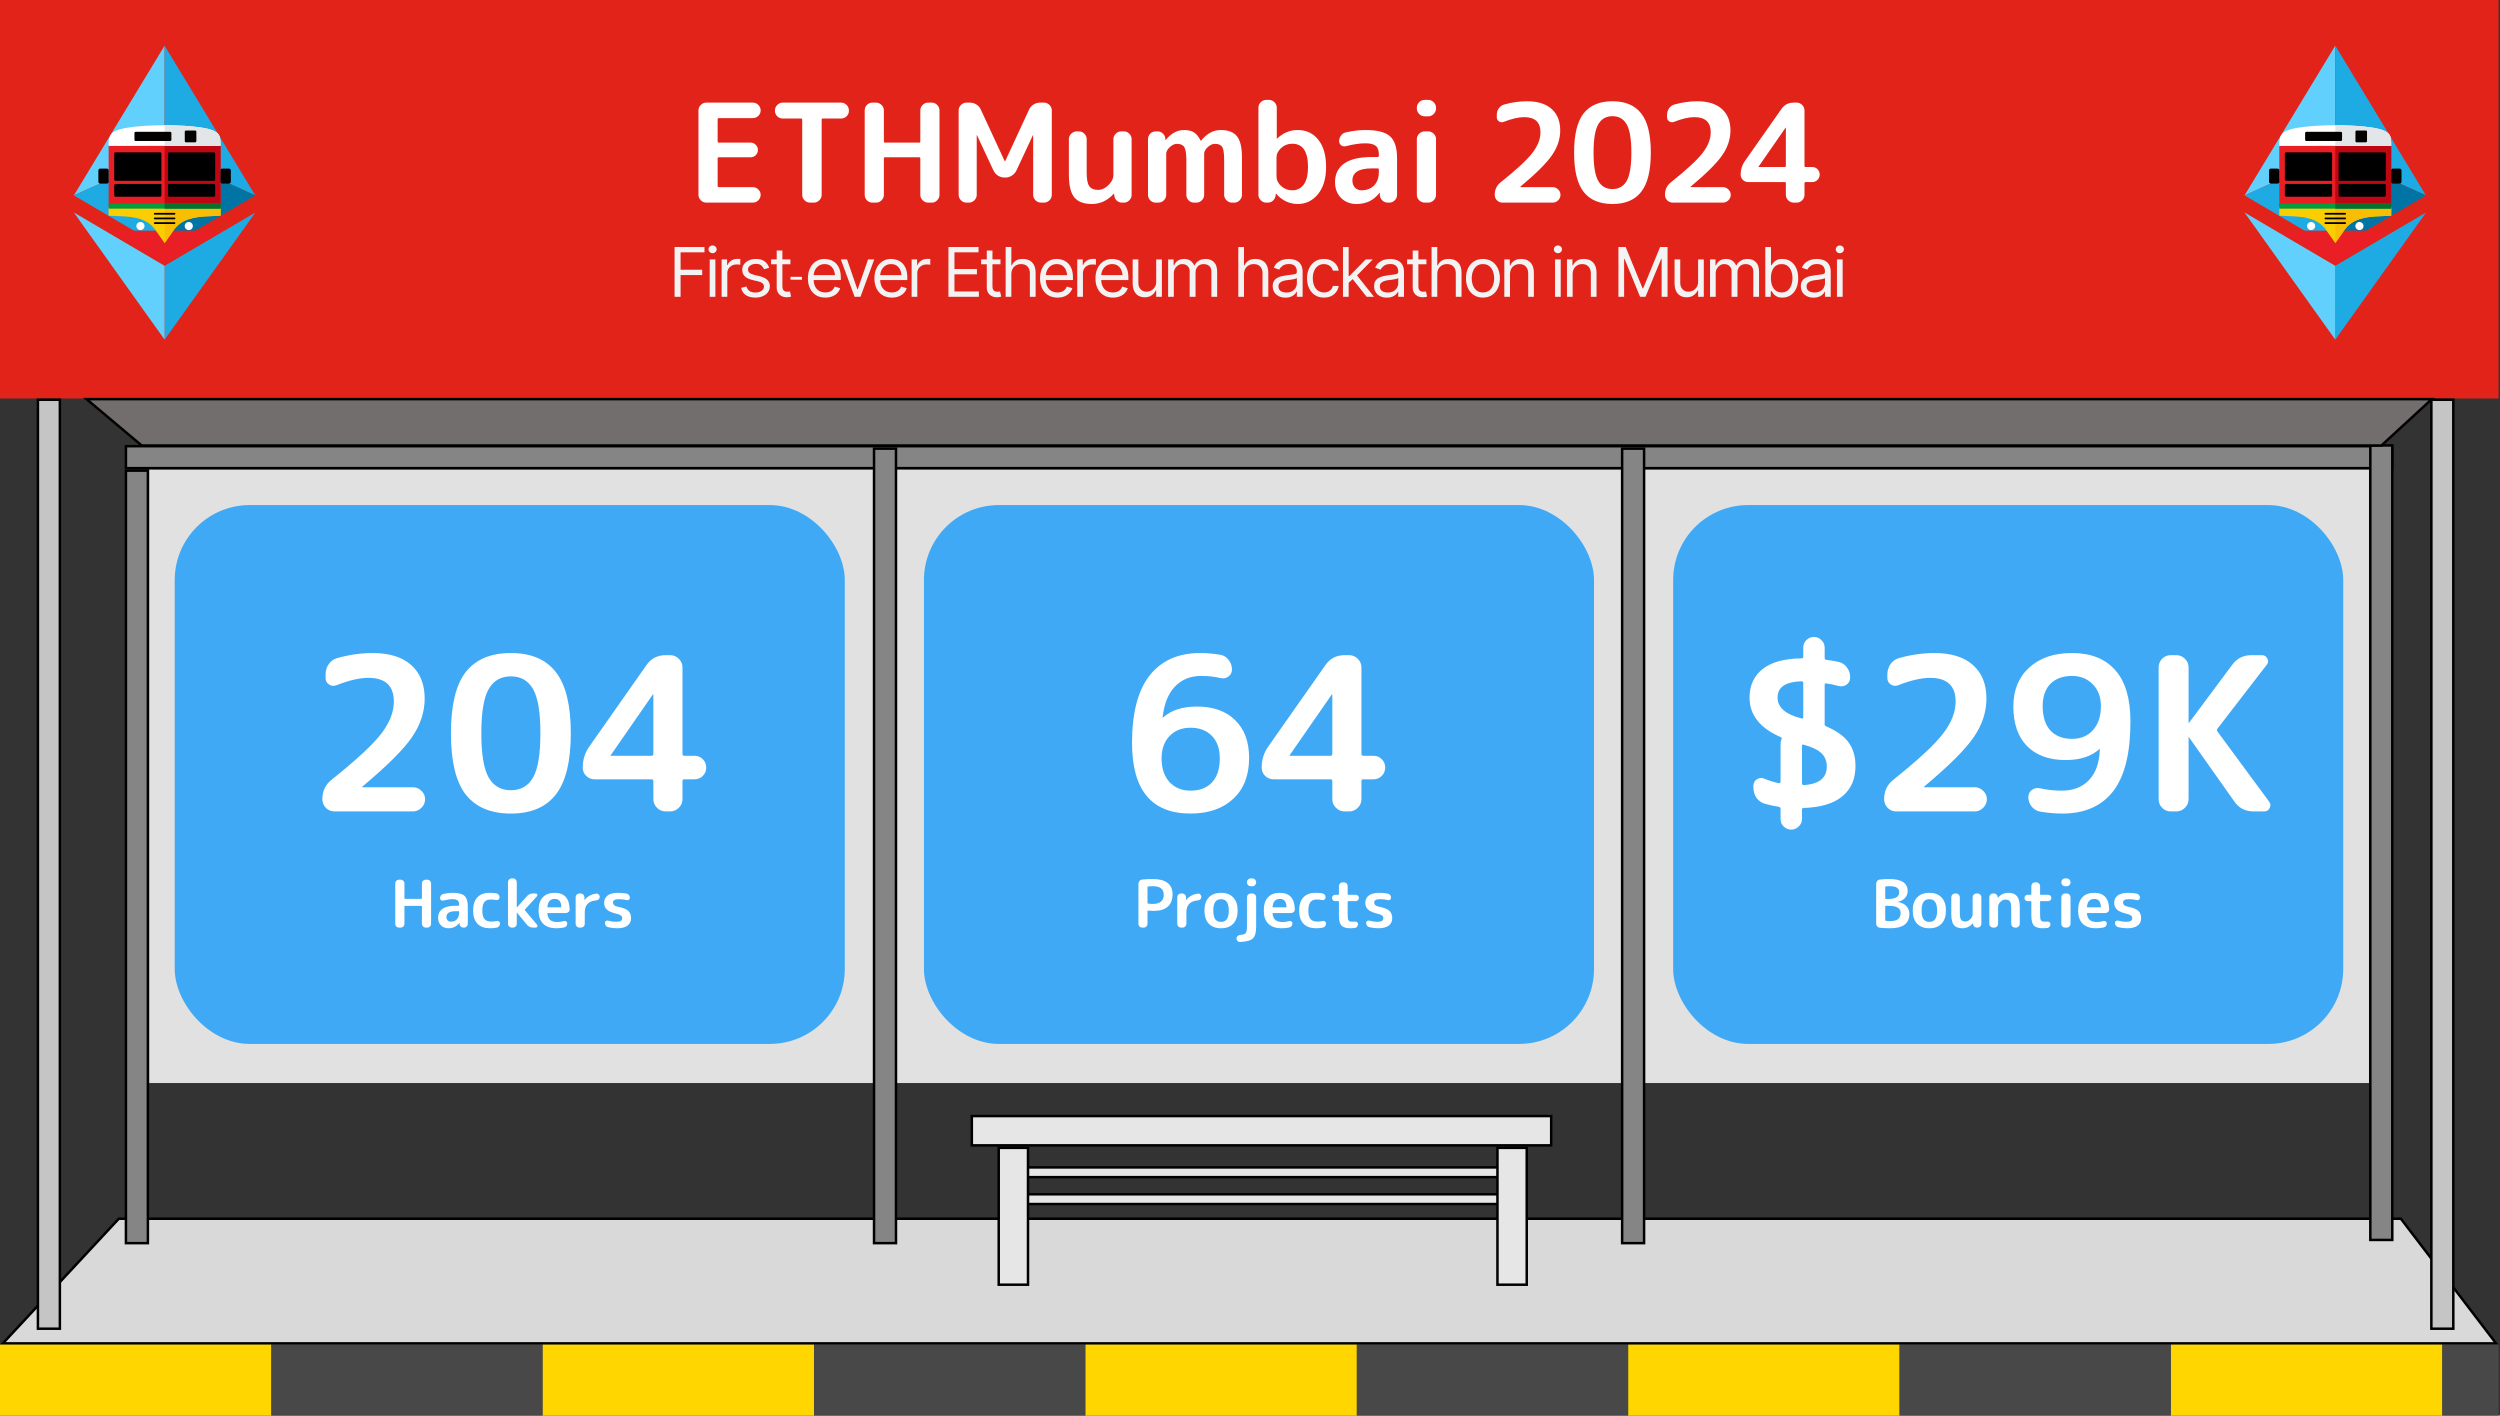 <svg width="876" height="496" viewBox="0 0 876 496" fill="none" xmlns="http://www.w3.org/2000/svg">
<rect x="0" y="0" width="876" height="496" fill="#333333" stroke="none"/>
<path d="M874.61 470.72L841.272 427.049H41.616L1.004 470.72H874.61Z" fill="#D9D9D9" stroke="black" stroke-width="0.876"/>
<rect width="875.496" height="139.634" fill="#E2231A"/>
<rect x="52.256" y="164.477" width="777.838" height="215.019" fill="#E1E1E1"/>
<rect y="471.157" width="95.088" height="24.843" fill="#FFD600"/>
<rect x="95.088" y="471.157" width="95.088" height="24.843" fill="#484848"/>
<rect x="190.176" y="471.157" width="95.088" height="24.843" fill="#FFD600"/>
<rect x="285.264" y="471.157" width="95.088" height="24.843" fill="#484848"/>
<rect x="380.352" y="471.157" width="95.088" height="24.843" fill="#FFD600"/>
<rect x="475.44" y="471.157" width="95.088" height="24.843" fill="#484848"/>
<rect x="570.529" y="471.157" width="95.088" height="24.843" fill="#FFD600"/>
<rect x="665.616" y="471.157" width="95.088" height="24.843" fill="#484848"/>
<rect x="760.705" y="471.157" width="95.088" height="24.843" fill="#FFD600"/>
<rect x="855.793" y="471.157" width="19.703" height="24.843" fill="#484848"/>
<rect x="44.127" y="164.915" width="7.691" height="270.682" fill="#868585" stroke="black" stroke-width="0.876"/>
<rect x="13.288" y="140.072" width="7.691" height="325.508" fill="#C5C5C5" stroke="black" stroke-width="0.876"/>
<rect x="851.947" y="140.072" width="7.691" height="325.508" fill="#C5C5C5" stroke="black" stroke-width="0.876"/>
<rect x="44.127" y="156.348" width="794.095" height="7.691" fill="#868585" stroke="black" stroke-width="0.876"/>
<rect x="306.262" y="157.205" width="7.691" height="278.392" fill="#868585" stroke="black" stroke-width="0.876"/>
<rect x="830.563" y="156.086" width="7.691" height="278.392" fill="#868585" stroke="black" stroke-width="0.876"/>
<rect x="568.396" y="157.205" width="7.691" height="278.392" fill="#868585" stroke="black" stroke-width="0.876"/>
<path d="M852.101 139.857L834.428 156.115H49.655L30.326 139.857H852.101Z" fill="#726E6E" stroke="black" stroke-width="0.876"/>
<rect x="61.222" y="176.977" width="234.793" height="188.813" rx="26.269" fill="#3FA9F5"/>
<rect x="323.749" y="176.977" width="234.793" height="188.813" rx="26.269" fill="#3FA9F5"/>
<rect x="586.276" y="176.977" width="234.793" height="188.813" rx="26.269" fill="#3FA9F5"/>
<rect x="340.528" y="391.07" width="203.007" height="10.261" fill="#E6E6E6" stroke="black" stroke-width="0.876"/>
<rect x="350.807" y="409.06" width="183.304" height="3.408" fill="#E6E6E6" stroke="black" stroke-width="0.876"/>
<rect x="350.807" y="418.483" width="183.304" height="3.408" fill="#E6E6E6" stroke="black" stroke-width="0.876"/>
<rect x="349.951" y="402.206" width="10.261" height="47.953" fill="#E6E6E6" stroke="black" stroke-width="0.876"/>
<rect x="524.707" y="402.206" width="10.261" height="47.953" fill="#E6E6E6" stroke="black" stroke-width="0.876"/>
<path d="M148.805 244.797C148.805 249.497 147.305 254.022 144.305 258.372C141.355 262.672 135.605 268.397 127.055 275.547C126.955 275.647 126.905 275.722 126.905 275.772C126.905 275.822 126.93 275.847 126.98 275.847H144.68C145.83 275.847 146.83 276.272 147.68 277.122C148.53 277.922 148.955 278.897 148.955 280.047C148.955 281.197 148.53 282.197 147.68 283.047C146.83 283.897 145.83 284.322 144.68 284.322H117.155C116.005 284.322 115.005 283.897 114.155 283.047C113.355 282.197 112.955 281.197 112.955 280.047C112.955 277.197 114.03 274.922 116.18 273.222C124.83 266.322 130.63 260.947 133.58 257.097C136.53 253.247 138.005 249.497 138.005 245.847C138.005 240.297 135.03 237.522 129.08 237.522C126.03 237.522 122.33 238.372 117.98 240.072C117.03 240.472 116.13 240.397 115.28 239.847C114.48 239.297 114.08 238.547 114.08 237.597V236.322C114.08 235.022 114.43 233.847 115.13 232.797C115.88 231.697 116.855 230.972 118.055 230.622C122.305 229.422 126.48 228.822 130.58 228.822C136.43 228.822 140.93 230.222 144.08 233.022C147.23 235.822 148.805 239.747 148.805 244.797ZM186.809 241.497C185.109 238.497 182.509 236.997 179.009 236.997C175.509 236.997 172.909 238.497 171.209 241.497C169.509 244.497 168.659 249.647 168.659 256.947C168.659 264.247 169.509 269.397 171.209 272.397C172.909 275.397 175.509 276.897 179.009 276.897C182.509 276.897 185.109 275.397 186.809 272.397C188.509 269.397 189.359 264.247 189.359 256.947C189.359 249.647 188.509 244.497 186.809 241.497ZM194.759 278.397C191.309 282.847 186.059 285.072 179.009 285.072C171.959 285.072 166.684 282.847 163.184 278.397C159.734 273.947 158.009 266.797 158.009 256.947C158.009 247.097 159.734 239.947 163.184 235.497C166.684 231.047 171.959 228.822 179.009 228.822C186.059 228.822 191.309 231.047 194.759 235.497C198.259 239.947 200.009 247.097 200.009 256.947C200.009 266.797 198.259 273.947 194.759 278.397ZM214.014 264.597C214.014 264.647 213.989 264.672 213.939 264.672C213.939 264.672 213.939 264.697 213.939 264.747C213.939 264.797 213.964 264.822 214.014 264.822H228.339C228.739 264.822 228.939 264.597 228.939 264.147V243.372C228.939 243.322 228.914 243.297 228.864 243.297H228.789L214.014 264.597ZM208.314 273.072C207.214 273.072 206.239 272.672 205.389 271.872C204.589 271.072 204.189 270.097 204.189 268.947C204.189 266.147 204.989 263.647 206.589 261.447L226.539 233.022C228.139 230.722 230.364 229.572 233.214 229.572H234.864C236.014 229.572 237.014 229.997 237.864 230.847C238.714 231.697 239.139 232.697 239.139 233.847V264.147C239.139 264.597 239.339 264.822 239.739 264.822H243.339C244.489 264.822 245.464 265.222 246.264 266.022C247.064 266.822 247.464 267.797 247.464 268.947C247.464 270.097 247.064 271.072 246.264 271.872C245.464 272.672 244.489 273.072 243.339 273.072H239.739C239.339 273.072 239.139 273.297 239.139 273.747V280.047C239.139 281.197 238.714 282.197 237.864 283.047C237.014 283.897 236.014 284.322 234.864 284.322H233.214C232.064 284.322 231.064 283.897 230.214 283.047C229.364 282.197 228.939 281.197 228.939 280.047V273.747C228.939 273.297 228.739 273.072 228.339 273.072H208.314Z" fill="white"/>
<path d="M417.14 254.997C414.09 254.997 411.64 255.972 409.79 257.922C407.94 259.872 407.015 262.472 407.015 265.722C407.015 269.222 407.94 271.997 409.79 274.047C411.69 276.047 414.14 277.047 417.14 277.047C420.34 277.047 422.84 276.097 424.64 274.197C426.49 272.247 427.415 269.422 427.415 265.722C427.415 262.372 426.49 259.747 424.64 257.847C422.79 255.947 420.29 254.997 417.14 254.997ZM417.14 285.072C403.49 285.072 396.665 276.822 396.665 260.322C396.665 249.822 398.715 241.947 402.815 236.697C406.965 231.447 412.865 228.822 420.515 228.822C422.715 228.822 425.065 229.022 427.565 229.422C428.765 229.622 429.74 230.222 430.49 231.222C431.29 232.222 431.69 233.347 431.69 234.597C431.69 235.647 431.265 236.472 430.415 237.072C429.615 237.672 428.69 237.847 427.64 237.597C425.59 237.097 423.315 236.847 420.815 236.847C417.115 236.847 414.065 238.097 411.665 240.597C409.315 243.097 407.89 246.672 407.39 251.322V251.472L407.54 251.397C410.39 248.847 414.34 247.572 419.39 247.572C425.14 247.572 429.615 249.172 432.815 252.372C436.065 255.522 437.69 259.922 437.69 265.572C437.69 271.672 435.84 276.447 432.14 279.897C428.44 283.347 423.44 285.072 417.14 285.072ZM451.92 264.597C451.92 264.647 451.895 264.672 451.845 264.672C451.845 264.672 451.845 264.697 451.845 264.747C451.845 264.797 451.87 264.822 451.92 264.822H466.245C466.645 264.822 466.845 264.597 466.845 264.147V243.372C466.845 243.322 466.82 243.297 466.77 243.297H466.695L451.92 264.597ZM446.22 273.072C445.12 273.072 444.145 272.672 443.295 271.872C442.495 271.072 442.095 270.097 442.095 268.947C442.095 266.147 442.895 263.647 444.495 261.447L464.445 233.022C466.045 230.722 468.27 229.572 471.12 229.572H472.77C473.92 229.572 474.92 229.997 475.77 230.847C476.62 231.697 477.045 232.697 477.045 233.847V264.147C477.045 264.597 477.245 264.822 477.645 264.822H481.245C482.395 264.822 483.37 265.222 484.17 266.022C484.97 266.822 485.37 267.797 485.37 268.947C485.37 270.097 484.97 271.072 484.17 271.872C483.37 272.672 482.395 273.072 481.245 273.072H477.645C477.245 273.072 477.045 273.297 477.045 273.747V280.047C477.045 281.197 476.62 282.197 475.77 283.047C474.92 283.897 473.92 284.322 472.77 284.322H471.12C469.97 284.322 468.97 283.897 468.12 283.047C467.27 282.197 466.845 281.197 466.845 280.047V273.747C466.845 273.297 466.645 273.072 466.245 273.072H446.22Z" fill="white"/>
<path d="M631.262 238.722C625.662 238.872 622.862 240.772 622.862 244.422C622.862 247.872 625.612 250.297 631.112 251.697L631.187 251.772C631.237 251.772 631.287 251.772 631.337 251.772C631.487 251.822 631.612 251.797 631.712 251.697C631.812 251.547 631.862 251.397 631.862 251.247V239.397C631.862 238.947 631.662 238.722 631.262 238.722ZM632.087 275.097C637.437 274.747 640.112 272.572 640.112 268.572C640.112 266.722 639.512 265.197 638.312 263.997C637.112 262.797 635.012 261.772 632.012 260.922C631.612 260.822 631.412 260.972 631.412 261.372V274.497C631.412 274.897 631.637 275.097 632.087 275.097ZM623.987 258.297C616.687 255.147 613.037 250.522 613.037 244.422C613.037 240.222 614.562 236.897 617.612 234.447C620.712 231.997 625.262 230.747 631.262 230.697C631.662 230.697 631.862 230.472 631.862 230.022V226.947C631.862 225.897 632.212 225.022 632.912 224.322C633.662 223.572 634.562 223.197 635.612 223.197C636.662 223.197 637.537 223.572 638.237 224.322C638.987 225.022 639.362 225.897 639.362 226.947V230.547C639.362 230.897 639.562 231.122 639.962 231.222C641.362 231.372 642.737 231.597 644.087 231.897C645.337 232.147 646.337 232.772 647.087 233.772C647.887 234.772 648.287 235.922 648.287 237.222V237.447C648.287 238.497 647.862 239.322 647.012 239.922C646.212 240.472 645.287 240.622 644.237 240.372C642.787 239.972 641.362 239.672 639.962 239.472C639.562 239.372 639.362 239.547 639.362 239.997V253.197V253.572C639.262 253.972 639.412 254.272 639.812 254.472C643.562 256.072 646.212 257.972 647.762 260.172C649.362 262.372 650.162 265.122 650.162 268.422C650.162 272.972 648.612 276.522 645.512 279.072C642.462 281.572 637.937 282.922 631.937 283.122C631.587 283.122 631.412 283.347 631.412 283.797V286.947C631.412 287.997 631.037 288.872 630.287 289.572C629.587 290.322 628.712 290.697 627.662 290.697C626.612 290.697 625.712 290.322 624.962 289.572C624.262 288.872 623.912 287.997 623.912 286.947V283.422C623.912 283.022 623.662 282.772 623.162 282.672C621.712 282.472 620.112 282.122 618.362 281.622C617.162 281.272 616.187 280.572 615.437 279.522C614.737 278.422 614.387 277.222 614.387 275.922V275.322C614.387 274.372 614.787 273.622 615.587 273.072C616.437 272.522 617.312 272.447 618.212 272.847C619.912 273.547 621.587 274.072 623.237 274.422C623.387 274.472 623.537 274.447 623.687 274.347C623.837 274.197 623.912 274.047 623.912 273.897V260.697C623.912 260.047 624.012 259.522 624.212 259.122C624.412 258.722 624.337 258.447 623.987 258.297ZM696.051 244.797C696.051 249.497 694.551 254.022 691.551 258.372C688.601 262.672 682.851 268.397 674.301 275.547C674.201 275.647 674.151 275.722 674.151 275.772C674.151 275.822 674.176 275.847 674.226 275.847H691.926C693.076 275.847 694.076 276.272 694.926 277.122C695.776 277.922 696.201 278.897 696.201 280.047C696.201 281.197 695.776 282.197 694.926 283.047C694.076 283.897 693.076 284.322 691.926 284.322H664.401C663.251 284.322 662.251 283.897 661.401 283.047C660.601 282.197 660.201 281.197 660.201 280.047C660.201 277.197 661.276 274.922 663.426 273.222C672.076 266.322 677.876 260.947 680.826 257.097C683.776 253.247 685.251 249.497 685.251 245.847C685.251 240.297 682.276 237.522 676.326 237.522C673.276 237.522 669.576 238.372 665.226 240.072C664.276 240.472 663.376 240.397 662.526 239.847C661.726 239.297 661.326 238.547 661.326 237.597V236.322C661.326 235.022 661.676 233.847 662.376 232.797C663.126 231.697 664.101 230.972 665.301 230.622C669.551 229.422 673.726 228.822 677.826 228.822C683.676 228.822 688.176 230.222 691.326 233.022C694.476 235.822 696.051 239.747 696.051 244.797ZM726.03 236.847C722.83 236.847 720.305 237.772 718.455 239.622C716.655 241.472 715.755 244.072 715.755 247.422C715.755 251.122 716.655 253.972 718.455 255.972C720.305 257.922 722.83 258.897 726.03 258.897C729.13 258.897 731.58 257.872 733.38 255.822C735.23 253.772 736.155 250.972 736.155 247.422C736.155 244.222 735.205 241.672 733.305 239.772C731.405 237.822 728.98 236.847 726.03 236.847ZM723.78 266.322C718.03 266.322 713.53 264.697 710.28 261.447C707.08 258.147 705.48 253.522 705.48 247.572C705.48 241.822 707.33 237.272 711.03 233.922C714.73 230.522 719.73 228.822 726.03 228.822C732.63 228.822 737.68 230.822 741.18 234.822C744.73 238.772 746.505 244.772 746.505 252.822C746.505 263.922 744.48 272.072 740.43 277.272C736.38 282.472 730.455 285.072 722.655 285.072C720.155 285.072 717.58 284.847 714.93 284.397C713.73 284.197 712.73 283.622 711.93 282.672C711.13 281.672 710.73 280.547 710.73 279.297C710.73 278.247 711.13 277.422 711.93 276.822C712.78 276.172 713.73 275.972 714.78 276.222C717.38 276.772 719.905 277.047 722.355 277.047C726.405 277.047 729.605 275.822 731.955 273.372C734.355 270.872 735.63 267.272 735.78 262.572V262.422L735.63 262.497C732.78 265.047 728.83 266.322 723.78 266.322ZM760.585 284.322C759.435 284.322 758.435 283.897 757.585 283.047C756.785 282.197 756.385 281.197 756.385 280.047V233.847C756.385 232.697 756.785 231.697 757.585 230.847C758.435 229.997 759.435 229.572 760.585 229.572H762.61C763.76 229.572 764.76 229.997 765.61 230.847C766.46 231.697 766.885 232.697 766.885 233.847V253.272C766.885 253.322 766.91 253.347 766.96 253.347C767.01 253.347 767.035 253.322 767.035 253.272L782.11 233.022C783.76 230.722 786.01 229.572 788.86 229.572H792.61C793.46 229.572 794.085 229.972 794.485 230.772C794.885 231.572 794.81 232.297 794.26 232.947L777.01 255.297C776.76 255.647 776.76 255.997 777.01 256.347L795.085 280.872C795.635 281.572 795.71 282.322 795.31 283.122C794.91 283.922 794.26 284.322 793.36 284.322H789.61C786.76 284.322 784.535 283.172 782.935 280.872L767.035 258.372C767.035 258.322 767.01 258.297 766.96 258.297C766.91 258.297 766.885 258.322 766.885 258.372V280.047C766.885 281.197 766.46 282.197 765.61 283.047C764.76 283.897 763.76 284.322 762.61 284.322H760.585Z" fill="white"/>
<path d="M139.784 325.033C139.432 325.033 139.125 324.903 138.864 324.642C138.619 324.382 138.496 324.075 138.496 323.722V309.554C138.496 309.202 138.619 308.895 138.864 308.634C139.125 308.374 139.432 308.243 139.784 308.243H140.405C140.758 308.243 141.065 308.374 141.325 308.634C141.586 308.895 141.716 309.202 141.716 309.554V314.775C141.716 314.898 141.778 314.959 141.9 314.959H147.65C147.773 314.959 147.834 314.898 147.834 314.775V309.554C147.834 309.202 147.965 308.895 148.225 308.634C148.486 308.374 148.793 308.243 149.145 308.243H149.766C150.119 308.243 150.418 308.374 150.663 308.634C150.924 308.895 151.054 309.202 151.054 309.554V323.722C151.054 324.075 150.924 324.382 150.663 324.642C150.418 324.903 150.119 325.033 149.766 325.033H149.145C148.793 325.033 148.486 324.903 148.225 324.642C147.965 324.382 147.834 324.075 147.834 323.722V317.627C147.834 317.489 147.773 317.42 147.65 317.42H141.9C141.778 317.42 141.716 317.489 141.716 317.627V323.722C141.716 324.075 141.586 324.382 141.325 324.642C141.065 324.903 140.758 325.033 140.405 325.033H139.784ZM159.711 319.283C157.518 319.283 156.422 319.958 156.422 321.307C156.422 321.798 156.56 322.197 156.836 322.503C157.127 322.81 157.495 322.963 157.94 322.963C158.814 322.963 159.519 322.695 160.056 322.158C160.593 321.606 160.861 320.855 160.861 319.904V319.49C160.861 319.352 160.792 319.283 160.654 319.283H159.711ZM157.112 325.263C156.069 325.263 155.203 324.926 154.513 324.251C153.838 323.561 153.501 322.672 153.501 321.583C153.501 320.249 154.007 319.214 155.019 318.478C156.046 317.742 157.61 317.374 159.711 317.374H160.654C160.792 317.374 160.861 317.305 160.861 317.167V316.983C160.861 316.278 160.692 315.787 160.355 315.511C160.018 315.22 159.42 315.074 158.561 315.074C157.672 315.074 156.583 315.235 155.295 315.557C155.019 315.634 154.766 315.588 154.536 315.419C154.306 315.235 154.191 314.998 154.191 314.706C154.191 314.354 154.298 314.039 154.513 313.763C154.728 313.472 155.004 313.296 155.341 313.234C156.506 312.974 157.603 312.843 158.63 312.843C160.593 312.843 161.965 313.196 162.747 313.901C163.529 314.607 163.92 315.841 163.92 317.604V323.722C163.92 324.075 163.79 324.382 163.529 324.642C163.284 324.903 162.985 325.033 162.632 325.033H162.379C162.011 325.033 161.697 324.911 161.436 324.665C161.175 324.405 161.037 324.09 161.022 323.722V323.4C161.022 323.385 161.014 323.377 160.999 323.377C160.968 323.377 160.953 323.385 160.953 323.4C160.018 324.642 158.737 325.263 157.112 325.263ZM171.713 325.263C169.811 325.263 168.347 324.742 167.32 323.699C166.292 322.641 165.779 321.093 165.779 319.053C165.779 317.045 166.269 315.511 167.251 314.453C168.247 313.38 169.658 312.843 171.483 312.843C172.295 312.843 173.077 312.897 173.829 313.004C174.181 313.05 174.473 313.211 174.703 313.487C174.933 313.763 175.048 314.085 175.048 314.453C175.048 314.76 174.925 315.005 174.68 315.189C174.45 315.373 174.181 315.435 173.875 315.373C173.277 315.251 172.61 315.189 171.874 315.189C170.908 315.189 170.187 315.496 169.712 316.109C169.236 316.723 168.999 317.704 168.999 319.053C168.999 320.433 169.252 321.422 169.758 322.02C170.264 322.618 171.046 322.917 172.104 322.917C172.855 322.917 173.507 322.848 174.059 322.71C174.35 322.634 174.611 322.687 174.841 322.871C175.086 323.055 175.209 323.293 175.209 323.584C175.209 323.952 175.094 324.274 174.864 324.55C174.649 324.826 174.365 324.995 174.013 325.056C173.231 325.194 172.464 325.263 171.713 325.263ZM179.305 325.033C178.952 325.033 178.645 324.903 178.385 324.642C178.124 324.382 177.994 324.075 177.994 323.722V309.094C177.994 308.742 178.124 308.435 178.385 308.174C178.645 307.914 178.952 307.783 179.305 307.783H179.765C180.117 307.783 180.424 307.914 180.685 308.174C180.945 308.435 181.076 308.742 181.076 309.094V317.949C181.076 317.965 181.083 317.972 181.099 317.972H181.122L184.618 314.039C185.185 313.395 185.906 313.073 186.78 313.073H187.746C187.991 313.073 188.16 313.188 188.252 313.418C188.359 313.648 188.328 313.855 188.16 314.039L183.951 318.685C183.874 318.777 183.874 318.877 183.951 318.984L188.206 324.044C188.374 324.244 188.397 324.458 188.275 324.688C188.167 324.918 187.991 325.033 187.746 325.033H186.78C185.906 325.033 185.193 324.696 184.641 324.021L181.122 319.766C181.122 319.751 181.114 319.743 181.099 319.743C181.083 319.743 181.076 319.751 181.076 319.766V323.722C181.076 324.075 180.945 324.382 180.685 324.642C180.424 324.903 180.117 325.033 179.765 325.033H179.305ZM194.409 314.982C193.627 314.982 193.021 315.205 192.592 315.649C192.178 316.079 191.917 316.776 191.81 317.742C191.81 317.865 191.871 317.926 191.994 317.926H196.502C196.624 317.926 196.686 317.865 196.686 317.742C196.624 315.902 195.865 314.982 194.409 314.982ZM194.984 325.263C192.975 325.263 191.426 324.742 190.338 323.699C189.264 322.641 188.728 321.093 188.728 319.053C188.728 317.029 189.211 315.488 190.177 314.43C191.143 313.372 192.538 312.843 194.363 312.843C197.767 312.843 199.515 314.775 199.607 318.639C199.622 319.007 199.492 319.314 199.216 319.559C198.94 319.805 198.618 319.927 198.25 319.927H191.971C191.833 319.927 191.779 319.996 191.81 320.134C191.917 321.162 192.254 321.913 192.822 322.388C193.404 322.848 194.248 323.078 195.352 323.078C196.042 323.078 196.808 322.963 197.652 322.733C197.928 322.657 198.181 322.703 198.411 322.871C198.656 323.04 198.779 323.27 198.779 323.561C198.779 323.914 198.671 324.228 198.457 324.504C198.257 324.765 197.989 324.926 197.652 324.987C196.793 325.171 195.904 325.263 194.984 325.263ZM203.015 325.033C202.662 325.033 202.355 324.903 202.095 324.642C201.834 324.382 201.704 324.075 201.704 323.722V314.384C201.704 314.032 201.834 313.725 202.095 313.464C202.355 313.204 202.662 313.073 203.015 313.073H203.475C203.827 313.073 204.134 313.204 204.395 313.464C204.655 313.725 204.786 314.032 204.786 314.384V315.35C204.786 315.366 204.793 315.373 204.809 315.373C204.839 315.373 204.855 315.366 204.855 315.35C205.299 314.737 205.882 314.239 206.603 313.855C207.323 313.457 208.113 313.211 208.972 313.119C209.294 313.089 209.57 313.196 209.8 313.441C210.03 313.671 210.145 313.947 210.145 314.269C210.145 314.591 210.03 314.867 209.8 315.097C209.57 315.327 209.294 315.458 208.972 315.488C206.258 315.703 204.901 317.083 204.901 319.628V323.722C204.901 324.075 204.77 324.382 204.51 324.642C204.249 324.903 203.942 325.033 203.59 325.033H203.015ZM216.15 320.203C214.54 319.851 213.39 319.368 212.7 318.754C212.025 318.141 211.688 317.344 211.688 316.362C211.688 315.258 212.094 314.4 212.907 313.786C213.735 313.158 214.954 312.843 216.564 312.843C217.576 312.843 218.58 312.935 219.577 313.119C219.914 313.181 220.182 313.349 220.382 313.625C220.596 313.886 220.704 314.193 220.704 314.545C220.704 314.837 220.589 315.074 220.359 315.258C220.129 315.427 219.868 315.473 219.577 315.396C218.718 315.182 217.813 315.074 216.863 315.074C215.483 315.074 214.793 315.458 214.793 316.224C214.793 316.592 214.923 316.899 215.184 317.144C215.444 317.39 215.889 317.581 216.518 317.719C218.281 318.072 219.485 318.547 220.129 319.145C220.788 319.743 221.118 320.617 221.118 321.767C221.118 322.871 220.704 323.73 219.876 324.343C219.048 324.957 217.844 325.263 216.265 325.263C215.237 325.263 214.187 325.141 213.114 324.895C212.776 324.819 212.5 324.642 212.286 324.366C212.071 324.075 211.964 323.745 211.964 323.377C211.964 323.086 212.079 322.864 212.309 322.71C212.554 322.557 212.815 322.519 213.091 322.595C214.087 322.871 215.03 323.009 215.92 323.009C217.315 323.009 218.013 322.595 218.013 321.767C218.013 321.369 217.875 321.054 217.599 320.824C217.338 320.594 216.855 320.387 216.15 320.203Z" fill="white"/>
<path d="M402.081 310.865V316.408C402.081 316.516 402.142 316.585 402.265 316.615C402.848 316.692 403.415 316.73 403.967 316.73C405.209 316.73 406.152 316.462 406.796 315.925C407.455 315.373 407.785 314.591 407.785 313.579C407.785 311.54 406.512 310.52 403.967 310.52C403.415 310.52 402.848 310.559 402.265 310.635C402.142 310.666 402.081 310.743 402.081 310.865ZM400.195 325.033C399.842 325.033 399.536 324.903 399.275 324.642C399.03 324.382 398.907 324.075 398.907 323.722V309.669C398.907 309.301 399.03 308.972 399.275 308.68C399.52 308.389 399.827 308.228 400.195 308.197C401.498 308.075 402.756 308.013 403.967 308.013C406.267 308.013 407.992 308.473 409.142 309.393C410.292 310.298 410.867 311.617 410.867 313.349C410.867 315.266 410.307 316.715 409.188 317.696C408.084 318.678 406.443 319.168 404.266 319.168C403.76 319.168 403.093 319.138 402.265 319.076C402.142 319.076 402.081 319.138 402.081 319.26V323.722C402.081 324.075 401.951 324.382 401.69 324.642C401.429 324.903 401.123 325.033 400.77 325.033H400.195ZM413.821 325.033C413.468 325.033 413.162 324.903 412.901 324.642C412.64 324.382 412.51 324.075 412.51 323.722V314.384C412.51 314.032 412.64 313.725 412.901 313.464C413.162 313.204 413.468 313.073 413.821 313.073H414.281C414.634 313.073 414.94 313.204 415.201 313.464C415.462 313.725 415.592 314.032 415.592 314.384V315.35C415.592 315.366 415.6 315.373 415.615 315.373C415.646 315.373 415.661 315.366 415.661 315.35C416.106 314.737 416.688 314.239 417.409 313.855C418.13 313.457 418.919 313.211 419.778 313.119C420.1 313.089 420.376 313.196 420.606 313.441C420.836 313.671 420.951 313.947 420.951 314.269C420.951 314.591 420.836 314.867 420.606 315.097C420.376 315.327 420.1 315.458 419.778 315.488C417.064 315.703 415.707 317.083 415.707 319.628V323.722C415.707 324.075 415.577 324.382 415.316 324.642C415.055 324.903 414.749 325.033 414.396 325.033H413.821ZM429.877 316.04C429.432 315.396 428.758 315.074 427.853 315.074C426.948 315.074 426.266 315.396 425.806 316.04C425.361 316.669 425.139 317.673 425.139 319.053C425.139 320.433 425.361 321.445 425.806 322.089C426.266 322.718 426.948 323.032 427.853 323.032C428.758 323.032 429.432 322.718 429.877 322.089C430.337 321.445 430.567 320.433 430.567 319.053C430.567 317.673 430.337 316.669 429.877 316.04ZM432.131 323.653C431.119 324.727 429.693 325.263 427.853 325.263C426.013 325.263 424.579 324.727 423.552 323.653C422.54 322.565 422.034 321.031 422.034 319.053C422.034 317.075 422.54 315.55 423.552 314.476C424.579 313.388 426.013 312.843 427.853 312.843C429.693 312.843 431.119 313.388 432.131 314.476C433.158 315.55 433.672 317.075 433.672 319.053C433.672 321.031 433.158 322.565 432.131 323.653ZM434.499 330.07C434.146 330.086 433.855 329.971 433.625 329.725C433.38 329.495 433.257 329.212 433.257 328.874C433.257 328.552 433.38 328.269 433.625 328.023C433.87 327.778 434.162 327.64 434.499 327.609C435.526 327.548 436.186 327.333 436.477 326.965C436.784 326.597 436.937 325.877 436.937 324.803V314.384C436.937 314.032 437.067 313.725 437.328 313.464C437.589 313.204 437.895 313.073 438.248 313.073H438.869C439.222 313.073 439.521 313.204 439.766 313.464C440.027 313.725 440.157 314.032 440.157 314.384V324.803C440.157 326.751 439.774 328.092 439.007 328.828C438.256 329.564 436.753 329.978 434.499 330.07ZM438.869 307.783C439.222 307.783 439.521 307.914 439.766 308.174C440.027 308.435 440.157 308.742 440.157 309.094V309.232C440.157 309.585 440.027 309.892 439.766 310.152C439.521 310.413 439.222 310.543 438.869 310.543H438.248C437.895 310.543 437.589 310.413 437.328 310.152C437.067 309.892 436.937 309.585 436.937 309.232V309.094C436.937 308.742 437.067 308.435 437.328 308.174C437.589 307.914 437.895 307.783 438.248 307.783H438.869ZM448.508 314.982C447.726 314.982 447.12 315.205 446.691 315.649C446.277 316.079 446.016 316.776 445.909 317.742C445.909 317.865 445.97 317.926 446.093 317.926H450.601C450.723 317.926 450.785 317.865 450.785 317.742C450.723 315.902 449.964 314.982 448.508 314.982ZM449.083 325.263C447.074 325.263 445.525 324.742 444.437 323.699C443.363 322.641 442.827 321.093 442.827 319.053C442.827 317.029 443.31 315.488 444.276 314.43C445.242 313.372 446.637 312.843 448.462 312.843C451.866 312.843 453.614 314.775 453.706 318.639C453.721 319.007 453.591 319.314 453.315 319.559C453.039 319.805 452.717 319.927 452.349 319.927H446.07C445.932 319.927 445.878 319.996 445.909 320.134C446.016 321.162 446.353 321.913 446.921 322.388C447.503 322.848 448.347 323.078 449.451 323.078C450.141 323.078 450.907 322.963 451.751 322.733C452.027 322.657 452.28 322.703 452.51 322.871C452.755 323.04 452.878 323.27 452.878 323.561C452.878 323.914 452.77 324.228 452.556 324.504C452.356 324.765 452.088 324.926 451.751 324.987C450.892 325.171 450.003 325.263 449.083 325.263ZM461.156 325.263C459.255 325.263 457.791 324.742 456.763 323.699C455.736 322.641 455.222 321.093 455.222 319.053C455.222 317.045 455.713 315.511 456.694 314.453C457.691 313.38 459.102 312.843 460.926 312.843C461.739 312.843 462.521 312.897 463.272 313.004C463.625 313.05 463.916 313.211 464.146 313.487C464.376 313.763 464.491 314.085 464.491 314.453C464.491 314.76 464.369 315.005 464.123 315.189C463.893 315.373 463.625 315.435 463.318 315.373C462.72 315.251 462.053 315.189 461.317 315.189C460.351 315.189 459.631 315.496 459.155 316.109C458.68 316.723 458.442 317.704 458.442 319.053C458.442 320.433 458.695 321.422 459.201 322.02C459.707 322.618 460.489 322.917 461.547 322.917C462.299 322.917 462.95 322.848 463.502 322.71C463.794 322.634 464.054 322.687 464.284 322.871C464.53 323.055 464.652 323.293 464.652 323.584C464.652 323.952 464.537 324.274 464.307 324.55C464.093 324.826 463.809 324.995 463.456 325.056C462.674 325.194 461.908 325.263 461.156 325.263ZM467.851 315.764C467.545 315.764 467.284 315.657 467.069 315.442C466.855 315.212 466.747 314.944 466.747 314.637C466.747 314.331 466.855 314.07 467.069 313.855C467.284 313.641 467.545 313.533 467.851 313.533H468.955C469.093 313.533 469.162 313.464 469.162 313.326V310.474C469.162 310.122 469.285 309.815 469.53 309.554C469.791 309.294 470.098 309.163 470.45 309.163H470.91C471.263 309.163 471.57 309.294 471.83 309.554C472.091 309.815 472.221 310.122 472.221 310.474V313.326C472.221 313.464 472.29 313.533 472.428 313.533H475.05C475.357 313.533 475.618 313.641 475.832 313.855C476.062 314.07 476.177 314.331 476.177 314.637C476.177 314.944 476.062 315.212 475.832 315.442C475.618 315.657 475.357 315.764 475.05 315.764H472.428C472.29 315.764 472.221 315.826 472.221 315.948V320.594C472.221 321.591 472.329 322.235 472.543 322.526C472.758 322.818 473.203 322.963 473.877 322.963C474.245 322.963 474.521 322.948 474.705 322.917C475.012 322.887 475.28 322.956 475.51 323.124C475.74 323.293 475.855 323.523 475.855 323.814C475.855 324.152 475.74 324.458 475.51 324.734C475.296 324.995 475.027 325.141 474.705 325.171C474.031 325.233 473.525 325.263 473.187 325.263C471.7 325.263 470.657 324.949 470.059 324.32C469.461 323.676 469.162 322.534 469.162 320.893V315.948C469.162 315.826 469.093 315.764 468.955 315.764H467.851ZM482.869 320.203C481.259 319.851 480.109 319.368 479.419 318.754C478.744 318.141 478.407 317.344 478.407 316.362C478.407 315.258 478.813 314.4 479.626 313.786C480.454 313.158 481.673 312.843 483.283 312.843C484.295 312.843 485.299 312.935 486.296 313.119C486.633 313.181 486.901 313.349 487.101 313.625C487.315 313.886 487.423 314.193 487.423 314.545C487.423 314.837 487.308 315.074 487.078 315.258C486.848 315.427 486.587 315.473 486.296 315.396C485.437 315.182 484.532 315.074 483.582 315.074C482.202 315.074 481.512 315.458 481.512 316.224C481.512 316.592 481.642 316.899 481.903 317.144C482.163 317.39 482.608 317.581 483.237 317.719C485 318.072 486.204 318.547 486.848 319.145C487.507 319.743 487.837 320.617 487.837 321.767C487.837 322.871 487.423 323.73 486.595 324.343C485.767 324.957 484.563 325.263 482.984 325.263C481.956 325.263 480.906 325.141 479.833 324.895C479.495 324.819 479.219 324.642 479.005 324.366C478.79 324.075 478.683 323.745 478.683 323.377C478.683 323.086 478.798 322.864 479.028 322.71C479.273 322.557 479.534 322.519 479.81 322.595C480.806 322.871 481.749 323.009 482.639 323.009C484.034 323.009 484.732 322.595 484.732 321.767C484.732 321.369 484.594 321.054 484.318 320.824C484.057 320.594 483.574 320.387 482.869 320.203Z" fill="white"/>
<path d="M660.579 317.581V322.411C660.579 322.534 660.648 322.611 660.786 322.641C661.322 322.718 661.828 322.756 662.304 322.756C663.576 322.756 664.504 322.526 665.087 322.066C665.685 321.591 665.984 320.87 665.984 319.904C665.984 319.046 665.639 318.417 664.949 318.018C664.274 317.604 663.147 317.397 661.568 317.397H660.763C660.64 317.397 660.579 317.459 660.579 317.581ZM660.579 310.865V314.798C660.579 314.936 660.64 315.005 660.763 315.005H661.43C662.856 315.005 663.883 314.814 664.512 314.43C665.156 314.032 665.478 313.449 665.478 312.682C665.478 311.946 665.217 311.402 664.696 311.049C664.174 310.697 663.323 310.52 662.143 310.52C661.606 310.52 661.146 310.551 660.763 310.612C660.64 310.643 660.579 310.727 660.579 310.865ZM658.693 325.079C658.325 325.049 658.018 324.895 657.773 324.619C657.527 324.328 657.405 323.991 657.405 323.607V309.669C657.405 309.286 657.527 308.956 657.773 308.68C658.018 308.389 658.332 308.228 658.716 308.197C659.85 308.075 660.947 308.013 662.005 308.013C666.298 308.013 668.445 309.416 668.445 312.222C668.445 313.158 668.13 313.97 667.502 314.66C666.873 315.35 666.045 315.795 665.018 315.994C665.002 315.994 664.995 316.002 664.995 316.017C664.995 316.048 665.002 316.063 665.018 316.063C666.275 316.247 667.256 316.715 667.962 317.466C668.682 318.202 669.043 319.115 669.043 320.203C669.043 321.89 668.491 323.155 667.387 323.998C666.283 324.842 664.565 325.263 662.235 325.263C661.069 325.263 659.889 325.202 658.693 325.079ZM678.068 316.04C677.623 315.396 676.949 315.074 676.044 315.074C675.139 315.074 674.457 315.396 673.997 316.04C673.552 316.669 673.33 317.673 673.33 319.053C673.33 320.433 673.552 321.445 673.997 322.089C674.457 322.718 675.139 323.032 676.044 323.032C676.949 323.032 677.623 322.718 678.068 322.089C678.528 321.445 678.758 320.433 678.758 319.053C678.758 317.673 678.528 316.669 678.068 316.04ZM680.322 323.653C679.31 324.727 677.884 325.263 676.044 325.263C674.204 325.263 672.77 324.727 671.743 323.653C670.731 322.565 670.225 321.031 670.225 319.053C670.225 317.075 670.731 315.55 671.743 314.476C672.77 313.388 674.204 312.843 676.044 312.843C677.884 312.843 679.31 313.388 680.322 314.476C681.349 315.55 681.863 317.075 681.863 319.053C681.863 321.031 681.349 322.565 680.322 323.653ZM687.601 325.263C686.252 325.263 685.271 324.895 684.657 324.159C684.044 323.408 683.737 322.143 683.737 320.364V314.384C683.737 314.032 683.868 313.725 684.128 313.464C684.389 313.204 684.696 313.073 685.048 313.073H685.416C685.769 313.073 686.076 313.204 686.336 313.464C686.597 313.725 686.727 314.032 686.727 314.384V320.042C686.727 321.116 686.873 321.859 687.164 322.273C687.456 322.687 687.946 322.894 688.636 322.894C689.265 322.894 689.848 322.626 690.384 322.089C690.936 321.553 691.212 320.978 691.212 320.364V314.384C691.212 314.032 691.343 313.725 691.603 313.464C691.864 313.204 692.171 313.073 692.523 313.073H692.983C693.336 313.073 693.635 313.204 693.88 313.464C694.141 313.725 694.271 314.032 694.271 314.384V323.722C694.271 324.075 694.141 324.382 693.88 324.642C693.635 324.903 693.336 325.033 692.983 325.033H692.684C692.316 325.033 692.002 324.911 691.741 324.665C691.496 324.405 691.366 324.09 691.35 323.722L691.327 323.561C691.327 323.546 691.32 323.538 691.304 323.538C691.289 323.538 691.274 323.546 691.258 323.561C690.216 324.696 688.997 325.263 687.601 325.263ZM698.367 325.033C698.015 325.033 697.708 324.903 697.447 324.642C697.187 324.382 697.056 324.075 697.056 323.722V314.384C697.056 314.032 697.187 313.725 697.447 313.464C697.708 313.204 698.015 313.073 698.367 313.073H698.666C699.034 313.073 699.341 313.204 699.586 313.464C699.847 313.71 699.985 314.016 700 314.384V314.545C700 314.561 700.008 314.568 700.023 314.568C700.039 314.568 700.054 314.561 700.069 314.545C701.112 313.411 702.331 312.843 703.726 312.843C705.122 312.843 706.134 313.242 706.762 314.039C707.406 314.821 707.728 316.132 707.728 317.972V323.722C707.728 324.075 707.598 324.382 707.337 324.642C707.077 324.903 706.77 325.033 706.417 325.033H706.026C705.674 325.033 705.367 324.903 705.106 324.642C704.861 324.382 704.738 324.075 704.738 323.722V318.202C704.738 317.052 704.585 316.27 704.278 315.856C703.987 315.427 703.458 315.212 702.691 315.212C702.063 315.212 701.48 315.481 700.943 316.017C700.407 316.554 700.138 317.129 700.138 317.742V323.722C700.138 324.075 700.008 324.382 699.747 324.642C699.487 324.903 699.18 325.033 698.827 325.033H698.367ZM710.475 315.764C710.168 315.764 709.908 315.657 709.693 315.442C709.478 315.212 709.371 314.944 709.371 314.637C709.371 314.331 709.478 314.07 709.693 313.855C709.908 313.641 710.168 313.533 710.475 313.533H711.579C711.717 313.533 711.786 313.464 711.786 313.326V310.474C711.786 310.122 711.909 309.815 712.154 309.554C712.415 309.294 712.721 309.163 713.074 309.163H713.534C713.887 309.163 714.193 309.294 714.454 309.554C714.715 309.815 714.845 310.122 714.845 310.474V313.326C714.845 313.464 714.914 313.533 715.052 313.533H717.674C717.981 313.533 718.241 313.641 718.456 313.855C718.686 314.07 718.801 314.331 718.801 314.637C718.801 314.944 718.686 315.212 718.456 315.442C718.241 315.657 717.981 315.764 717.674 315.764H715.052C714.914 315.764 714.845 315.826 714.845 315.948V320.594C714.845 321.591 714.952 322.235 715.167 322.526C715.382 322.818 715.826 322.963 716.501 322.963C716.869 322.963 717.145 322.948 717.329 322.917C717.636 322.887 717.904 322.956 718.134 323.124C718.364 323.293 718.479 323.523 718.479 323.814C718.479 324.152 718.364 324.458 718.134 324.734C717.919 324.995 717.651 325.141 717.329 325.171C716.654 325.233 716.148 325.263 715.811 325.263C714.324 325.263 713.281 324.949 712.683 324.32C712.085 323.676 711.786 322.534 711.786 320.893V315.948C711.786 315.826 711.717 315.764 711.579 315.764H710.475ZM723.601 325.033C723.249 325.033 722.942 324.903 722.681 324.642C722.421 324.382 722.29 324.075 722.29 323.722V314.384C722.29 314.032 722.421 313.725 722.681 313.464C722.942 313.204 723.249 313.073 723.601 313.073H724.199C724.552 313.073 724.859 313.204 725.119 313.464C725.38 313.725 725.51 314.032 725.51 314.384V323.722C725.51 324.075 725.38 324.382 725.119 324.642C724.859 324.903 724.552 325.033 724.199 325.033H723.601ZM723.601 310.543C723.249 310.543 722.942 310.413 722.681 310.152C722.421 309.892 722.29 309.585 722.29 309.232V309.094C722.29 308.742 722.421 308.435 722.681 308.174C722.942 307.914 723.249 307.783 723.601 307.783H724.199C724.552 307.783 724.859 307.914 725.119 308.174C725.38 308.435 725.51 308.742 725.51 309.094V309.232C725.51 309.585 725.38 309.892 725.119 310.152C724.859 310.413 724.552 310.543 724.199 310.543H723.601ZM733.863 314.982C733.081 314.982 732.475 315.205 732.046 315.649C731.632 316.079 731.371 316.776 731.264 317.742C731.264 317.865 731.325 317.926 731.448 317.926H735.956C736.079 317.926 736.14 317.865 736.14 317.742C736.079 315.902 735.32 314.982 733.863 314.982ZM734.438 325.263C732.429 325.263 730.881 324.742 729.792 323.699C728.719 322.641 728.182 321.093 728.182 319.053C728.182 317.029 728.665 315.488 729.631 314.43C730.597 313.372 731.992 312.843 733.817 312.843C737.221 312.843 738.969 314.775 739.061 318.639C739.076 319.007 738.946 319.314 738.67 319.559C738.394 319.805 738.072 319.927 737.704 319.927H731.425C731.287 319.927 731.233 319.996 731.264 320.134C731.371 321.162 731.709 321.913 732.276 322.388C732.859 322.848 733.702 323.078 734.806 323.078C735.496 323.078 736.263 322.963 737.106 322.733C737.382 322.657 737.635 322.703 737.865 322.871C738.11 323.04 738.233 323.27 738.233 323.561C738.233 323.914 738.126 324.228 737.911 324.504C737.712 324.765 737.443 324.926 737.106 324.987C736.247 325.171 735.358 325.263 734.438 325.263ZM745.275 320.203C743.665 319.851 742.515 319.368 741.825 318.754C741.15 318.141 740.813 317.344 740.813 316.362C740.813 315.258 741.219 314.4 742.032 313.786C742.86 313.158 744.079 312.843 745.689 312.843C746.701 312.843 747.705 312.935 748.702 313.119C749.039 313.181 749.307 313.349 749.507 313.625C749.721 313.886 749.829 314.193 749.829 314.545C749.829 314.837 749.714 315.074 749.484 315.258C749.254 315.427 748.993 315.473 748.702 315.396C747.843 315.182 746.938 315.074 745.988 315.074C744.608 315.074 743.918 315.458 743.918 316.224C743.918 316.592 744.048 316.899 744.309 317.144C744.569 317.39 745.014 317.581 745.643 317.719C747.406 318.072 748.61 318.547 749.254 319.145C749.913 319.743 750.243 320.617 750.243 321.767C750.243 322.871 749.829 323.73 749.001 324.343C748.173 324.957 746.969 325.263 745.39 325.263C744.362 325.263 743.312 325.141 742.239 324.895C741.901 324.819 741.625 324.642 741.411 324.366C741.196 324.075 741.089 323.745 741.089 323.377C741.089 323.086 741.204 322.864 741.434 322.71C741.679 322.557 741.94 322.519 742.216 322.595C743.212 322.871 744.155 323.009 745.045 323.009C746.44 323.009 747.138 322.595 747.138 321.767C747.138 321.369 747 321.054 746.724 320.824C746.463 320.594 745.98 320.387 745.275 320.203Z" fill="white"/>
<g clip-path="url(#clip0_1_167)">
<path d="M247.477 71C246.741 71 246.101 70.728 245.557 70.184C245.013 69.64 244.741 69 244.741 68.264V38.696C244.741 37.96 245.013 37.32 245.557 36.776C246.101 36.232 246.741 35.96 247.477 35.96H263.797C264.533 35.96 265.173 36.232 265.717 36.776C266.261 37.32 266.533 37.96 266.533 38.696C266.533 39.432 266.261 40.072 265.717 40.616C265.173 41.128 264.533 41.384 263.797 41.384H251.893C251.605 41.384 251.461 41.528 251.461 41.816V49.544C251.461 49.832 251.605 49.976 251.893 49.976H262.981C263.717 49.976 264.325 50.232 264.805 50.744C265.317 51.256 265.573 51.864 265.573 52.568C265.573 53.272 265.317 53.88 264.805 54.392C264.325 54.872 263.717 55.112 262.981 55.112H251.893C251.605 55.112 251.461 55.256 251.461 55.544V65.144C251.461 65.432 251.605 65.576 251.893 65.576H263.797C264.533 65.576 265.173 65.848 265.717 66.392C266.261 66.904 266.533 67.528 266.533 68.264C266.533 69 266.261 69.64 265.717 70.184C265.173 70.728 264.533 71 263.797 71H247.477ZM274.276 41.528C273.54 41.528 272.9 41.272 272.356 40.76C271.812 40.216 271.54 39.576 271.54 38.84V38.696C271.54 37.96 271.812 37.32 272.356 36.776C272.9 36.232 273.54 35.96 274.276 35.96H294.724C295.46 35.96 296.1 36.232 296.644 36.776C297.188 37.32 297.46 37.96 297.46 38.696V38.84C297.46 39.576 297.188 40.216 296.644 40.76C296.1 41.272 295.46 41.528 294.724 41.528H288.292C288.036 41.528 287.908 41.672 287.908 41.96V68.264C287.908 69 287.636 69.64 287.092 70.184C286.548 70.728 285.908 71 285.172 71H283.828C283.092 71 282.452 70.728 281.908 70.184C281.364 69.64 281.092 69 281.092 68.264V41.96C281.092 41.672 280.964 41.528 280.708 41.528H274.276ZM305.677 71C304.941 71 304.301 70.728 303.757 70.184C303.245 69.64 302.989 69 302.989 68.264V38.696C302.989 37.96 303.245 37.32 303.757 36.776C304.301 36.232 304.941 35.96 305.677 35.96H306.973C307.709 35.96 308.349 36.232 308.893 36.776C309.437 37.32 309.709 37.96 309.709 38.696V49.592C309.709 49.848 309.837 49.976 310.093 49.976H322.093C322.349 49.976 322.477 49.848 322.477 49.592V38.696C322.477 37.96 322.749 37.32 323.293 36.776C323.837 36.232 324.477 35.96 325.213 35.96L326.509 35.96C327.245 35.96 327.869 36.232 328.381 36.776C328.925 37.32 329.197 37.96 329.197 38.696V68.264C329.197 69 328.925 69.64 328.381 70.184C327.869 70.728 327.245 71 326.509 71H325.213C324.477 71 323.837 70.728 323.293 70.184C322.749 69.64 322.477 69 322.477 68.264V55.544C322.477 55.256 322.349 55.112 322.093 55.112H310.093C309.837 55.112 309.709 55.256 309.709 55.544V68.264C309.709 69 309.437 69.64 308.893 70.184C308.349 70.728 307.709 71 306.973 71H305.677ZM338.646 71C337.91 71 337.27 70.728 336.726 70.184C336.182 69.64 335.91 69 335.91 68.264V38.696C335.91 37.96 336.182 37.32 336.726 36.776C337.27 36.232 337.91 35.96 338.646 35.96H339.846C340.678 35.96 341.446 36.184 342.15 36.632C342.854 37.08 343.366 37.672 343.686 38.408L352.086 56.552C352.086 56.584 352.102 56.6 352.134 56.6C352.166 56.6 352.182 56.584 352.182 56.552L360.582 38.408C360.902 37.672 361.414 37.08 362.118 36.632C362.822 36.184 363.59 35.96 364.422 35.96H365.814C366.55 35.96 367.19 36.232 367.734 36.776C368.278 37.32 368.55 37.96 368.55 38.696V68.264C368.55 69 368.278 69.64 367.734 70.184C367.19 70.728 366.55 71 365.814 71H364.758C364.022 71 363.382 70.728 362.838 70.184C362.294 69.64 362.022 69 362.022 68.264V47.384C362.022 47.352 362.006 47.336 361.974 47.336C361.942 47.336 361.926 47.352 361.926 47.384L356.166 59.72C355.814 60.456 355.27 61.064 354.534 61.544C353.83 61.992 353.078 62.216 352.278 62.216H351.99C351.19 62.216 350.422 61.992 349.686 61.544C348.982 61.064 348.454 60.456 348.102 59.72L342.342 47.384C342.342 47.352 342.326 47.336 342.294 47.336C342.262 47.336 342.246 47.352 342.246 47.384V68.264C342.246 69 341.974 69.64 341.43 70.184C340.886 70.728 340.246 71 339.51 71H338.646ZM382.598 71.48C379.782 71.48 377.734 70.712 376.454 69.176C375.174 67.608 374.534 64.968 374.534 61.256V48.776C374.534 48.04 374.806 47.4 375.35 46.856C375.894 46.312 376.534 46.04 377.27 46.04H378.038C378.774 46.04 379.414 46.312 379.958 46.856C380.502 47.4 380.774 48.04 380.774 48.776V60.584C380.774 62.824 381.078 64.376 381.686 65.24C382.294 66.104 383.318 66.536 384.758 66.536C386.07 66.536 387.286 65.976 388.406 64.856C389.558 63.736 390.134 62.536 390.134 61.256V48.776C390.134 48.04 390.406 47.4 390.95 46.856C391.494 46.312 392.134 46.04 392.87 46.04H393.83C394.566 46.04 395.19 46.312 395.702 46.856C396.246 47.4 396.518 48.04 396.518 48.776V68.264C396.518 69 396.246 69.64 395.702 70.184C395.19 70.728 394.566 71 393.83 71H393.206C392.438 71 391.782 70.744 391.238 70.232C390.726 69.688 390.454 69.032 390.422 68.264L390.374 67.928C390.374 67.896 390.358 67.88 390.326 67.88C390.294 67.88 390.262 67.896 390.23 67.928C388.054 70.296 385.51 71.48 382.598 71.48ZM404.945 71C404.209 71 403.569 70.728 403.025 70.184C402.513 69.64 402.257 69 402.257 68.264V48.776C402.257 48.04 402.513 47.4 403.025 46.856C403.569 46.312 404.209 46.04 404.945 46.04H405.617C406.353 46.04 406.977 46.296 407.489 46.808C408.033 47.32 408.321 47.944 408.353 48.68V49.016C408.353 49.048 408.369 49.064 408.401 49.064C408.465 49.064 408.497 49.048 408.497 49.016C410.385 46.712 412.513 45.56 414.881 45.56C416.321 45.56 417.473 45.832 418.337 46.376C419.233 46.92 420.017 47.88 420.689 49.256C420.689 49.288 420.721 49.304 420.785 49.304C420.817 49.304 420.849 49.288 420.881 49.256C422.897 46.792 425.169 45.56 427.697 45.56C430.353 45.56 432.257 46.28 433.409 47.72C434.593 49.16 435.185 51.64 435.185 55.16V68.264C435.185 69 434.913 69.64 434.369 70.184C433.857 70.728 433.233 71 432.497 71H431.681C430.945 71 430.305 70.728 429.761 70.184C429.217 69.64 428.945 69 428.945 68.264V56.12C428.945 53.784 428.721 52.248 428.273 51.512C427.825 50.776 426.961 50.408 425.681 50.408C424.849 50.408 424.017 50.792 423.185 51.56C422.353 52.328 421.937 53.096 421.937 53.864V68.264C421.937 69 421.665 69.64 421.121 70.184C420.577 70.728 419.937 71 419.201 71H418.385C417.649 71 417.009 70.728 416.465 70.184C415.953 69.64 415.697 69 415.697 68.264V56.12C415.697 53.816 415.457 52.296 414.977 51.56C414.529 50.792 413.665 50.408 412.385 50.408C411.553 50.408 410.721 50.792 409.889 51.56C409.057 52.328 408.641 53.096 408.641 53.864V68.264C408.641 69 408.369 69.64 407.825 70.184C407.281 70.728 406.641 71 405.905 71H404.945ZM447.286 55.256V61.784C447.286 63.064 447.83 64.2 448.918 65.192C450.006 66.184 451.302 66.68 452.806 66.68C454.502 66.68 455.846 66.008 456.838 64.664C457.83 63.288 458.326 61.24 458.326 58.52C458.326 53.08 456.486 50.36 452.806 50.36C451.302 50.36 450.006 50.856 448.918 51.848C447.83 52.84 447.286 53.976 447.286 55.256ZM443.686 71C442.95 71 442.31 70.728 441.766 70.184C441.222 69.64 440.95 69 440.95 68.264V37.736C440.95 37 441.222 36.36 441.766 35.816C442.31 35.272 442.95 35 443.686 35H444.646C445.382 35 446.022 35.272 446.566 35.816C447.11 36.36 447.382 37 447.382 37.736V48.536C447.382 48.568 447.398 48.584 447.43 48.584C447.462 48.584 447.494 48.568 447.526 48.536C449.606 46.552 452.006 45.56 454.726 45.56C457.734 45.56 460.134 46.696 461.926 48.968C463.75 51.208 464.662 54.392 464.662 58.52C464.662 62.52 463.718 65.688 461.83 68.024C459.942 70.328 457.574 71.48 454.726 71.48C451.814 71.48 449.302 70.296 447.19 67.928C447.158 67.896 447.126 67.88 447.094 67.88C447.062 67.88 447.046 67.896 447.046 67.928L446.998 68.264C446.966 69.032 446.678 69.688 446.134 70.232C445.622 70.744 444.982 71 444.214 71H443.686ZM480.75 59C476.174 59 473.886 60.408 473.886 63.224C473.886 64.248 474.174 65.08 474.75 65.72C475.358 66.36 476.126 66.68 477.054 66.68C478.878 66.68 480.35 66.12 481.47 65C482.59 63.848 483.15 62.28 483.15 60.296V59.432C483.15 59.144 483.006 59 482.718 59H480.75ZM475.326 71.48C473.15 71.48 471.342 70.776 469.902 69.368C468.494 67.928 467.79 66.072 467.79 63.8C467.79 61.016 468.846 58.856 470.958 57.32C473.102 55.784 476.366 55.016 480.75 55.016H482.718C483.006 55.016 483.15 54.872 483.15 54.584V54.2C483.15 52.728 482.798 51.704 482.094 51.128C481.39 50.52 480.142 50.216 478.35 50.216C476.494 50.216 474.222 50.552 471.534 51.224C470.958 51.384 470.43 51.288 469.95 50.936C469.47 50.552 469.23 50.056 469.23 49.448C469.23 48.712 469.454 48.056 469.902 47.48C470.35 46.872 470.926 46.504 471.63 46.376C474.062 45.832 476.35 45.56 478.494 45.56C482.59 45.56 485.454 46.296 487.086 47.768C488.718 49.24 489.534 51.816 489.534 55.496V68.264C489.534 69 489.262 69.64 488.718 70.184C488.206 70.728 487.582 71 486.846 71H486.318C485.55 71 484.894 70.744 484.35 70.232C483.806 69.688 483.518 69.032 483.486 68.264V67.592C483.486 67.56 483.47 67.544 483.438 67.544C483.374 67.544 483.342 67.56 483.342 67.592C481.39 70.184 478.718 71.48 475.326 71.48ZM499.197 71C498.461 71 497.821 70.728 497.277 70.184C496.733 69.64 496.461 69 496.461 68.264V48.776C496.461 48.04 496.733 47.4 497.277 46.856C497.821 46.312 498.461 46.04 499.197 46.04H500.445C501.181 46.04 501.821 46.312 502.365 46.856C502.909 47.4 503.181 48.04 503.181 48.776V68.264C503.181 69 502.909 69.64 502.365 70.184C501.821 70.728 501.181 71 500.445 71H499.197ZM499.197 40.76C498.461 40.76 497.821 40.488 497.277 39.944C496.733 39.4 496.461 38.76 496.461 38.024V37.736C496.461 37 496.733 36.36 497.277 35.816C497.821 35.272 498.461 35 499.197 35H500.445C501.181 35 501.821 35.272 502.365 35.816C502.909 36.36 503.181 37 503.181 37.736V38.024C503.181 38.76 502.909 39.4 502.365 39.944C501.821 40.488 501.181 40.76 500.445 40.76H499.197ZM546.697 45.704C546.697 48.712 545.737 51.608 543.817 54.392C541.929 57.144 538.249 60.808 532.777 65.384C532.713 65.448 532.681 65.496 532.681 65.528C532.681 65.56 532.697 65.576 532.729 65.576H544.057C544.793 65.576 545.433 65.848 545.977 66.392C546.521 66.904 546.793 67.528 546.793 68.264C546.793 69 546.521 69.64 545.977 70.184C545.433 70.728 544.793 71 544.057 71H526.441C525.705 71 525.065 70.728 524.521 70.184C524.009 69.64 523.753 69 523.753 68.264C523.753 66.44 524.441 64.984 525.817 63.896C531.353 59.48 535.065 56.04 536.953 53.576C538.841 51.112 539.785 48.712 539.785 46.376C539.785 42.824 537.881 41.048 534.073 41.048C532.121 41.048 529.753 41.592 526.969 42.68C526.361 42.936 525.785 42.888 525.241 42.536C524.729 42.184 524.473 41.704 524.473 41.096V40.28C524.473 39.448 524.697 38.696 525.145 38.024C525.625 37.32 526.249 36.856 527.017 36.632C529.737 35.864 532.409 35.48 535.033 35.48C538.777 35.48 541.657 36.376 543.673 38.168C545.689 39.96 546.697 42.472 546.697 45.704ZM569.997 43.592C568.909 41.672 567.245 40.712 565.005 40.712C562.765 40.712 561.101 41.672 560.013 43.592C558.925 45.512 558.381 48.808 558.381 53.48C558.381 58.152 558.925 61.448 560.013 63.368C561.101 65.288 562.765 66.248 565.005 66.248C567.245 66.248 568.909 65.288 569.997 63.368C571.085 61.448 571.629 58.152 571.629 53.48C571.629 48.808 571.085 45.512 569.997 43.592ZM575.085 67.208C572.877 70.056 569.517 71.48 565.005 71.48C560.493 71.48 557.117 70.056 554.877 67.208C552.669 64.36 551.565 59.784 551.565 53.48C551.565 47.176 552.669 42.6 554.877 39.752C557.117 36.904 560.493 35.48 565.005 35.48C569.517 35.48 572.877 36.904 575.085 39.752C577.325 42.6 578.445 47.176 578.445 53.48C578.445 59.784 577.325 64.36 575.085 67.208ZM606.352 45.704C606.352 48.712 605.392 51.608 603.472 54.392C601.584 57.144 597.904 60.808 592.432 65.384C592.368 65.448 592.336 65.496 592.336 65.528C592.336 65.56 592.352 65.576 592.384 65.576H603.712C604.448 65.576 605.088 65.848 605.632 66.392C606.176 66.904 606.448 67.528 606.448 68.264C606.448 69 606.176 69.64 605.632 70.184C605.088 70.728 604.448 71 603.712 71H586.096C585.36 71 584.72 70.728 584.176 70.184C583.664 69.64 583.408 69 583.408 68.264C583.408 66.44 584.096 64.984 585.472 63.896C591.008 59.48 594.72 56.04 596.608 53.576C598.496 51.112 599.44 48.712 599.44 46.376C599.44 42.824 597.536 41.048 593.728 41.048C591.776 41.048 589.408 41.592 586.624 42.68C586.016 42.936 585.44 42.888 584.896 42.536C584.384 42.184 584.128 41.704 584.128 41.096V40.28C584.128 39.448 584.352 38.696 584.8 38.024C585.28 37.32 585.904 36.856 586.672 36.632C589.392 35.864 592.064 35.48 594.688 35.48C598.432 35.48 601.312 36.376 603.328 38.168C605.344 39.96 606.352 42.472 606.352 45.704ZM616.211 58.376C616.211 58.408 616.195 58.424 616.163 58.424C616.163 58.424 616.163 58.44 616.163 58.472C616.163 58.504 616.179 58.52 616.211 58.52H625.379C625.636 58.52 625.764 58.376 625.764 58.088V44.792C625.764 44.76 625.748 44.744 625.715 44.744H625.668L616.211 58.376ZM612.563 63.8C611.859 63.8 611.235 63.544 610.691 63.032C610.179 62.52 609.923 61.896 609.923 61.16C609.923 59.368 610.435 57.768 611.459 56.36L624.228 38.168C625.252 36.696 626.676 35.96 628.499 35.96H629.556C630.292 35.96 630.932 36.232 631.476 36.776C632.02 37.32 632.292 37.96 632.292 38.696V58.088C632.292 58.376 632.42 58.52 632.676 58.52H634.98C635.716 58.52 636.34 58.776 636.851 59.288C637.364 59.8 637.62 60.424 637.62 61.16C637.62 61.896 637.364 62.52 636.851 63.032C636.34 63.544 635.716 63.8 634.98 63.8H632.676C632.42 63.8 632.292 63.944 632.292 64.232V68.264C632.292 69 632.02 69.64 631.476 70.184C630.932 70.728 630.292 71 629.556 71H628.499C627.763 71 627.123 70.728 626.58 70.184C626.036 69.64 625.764 69 625.764 68.264V64.232C625.764 63.944 625.636 63.8 625.379 63.8H612.563ZM659.38 71C658.644 71 658.004 70.728 657.46 70.184C656.916 69.64 656.644 69 656.644 68.264V38.696C656.644 37.96 656.916 37.32 657.46 36.776C658.004 36.232 658.644 35.96 659.38 35.96H661.3C662.036 35.96 662.676 36.232 663.22 36.776C663.764 37.32 664.036 37.96 664.036 38.696V68.264C664.036 69 663.764 69.64 663.22 70.184C662.676 70.728 662.036 71 661.3 71H659.38ZM673.891 71C673.155 71 672.515 70.728 671.971 70.184C671.459 69.64 671.203 69 671.203 68.264V48.776C671.203 48.04 671.459 47.4 671.971 46.856C672.515 46.312 673.155 46.04 673.891 46.04H674.563C675.299 46.04 675.923 46.296 676.435 46.808C676.979 47.32 677.267 47.944 677.299 48.68V49.016C677.299 49.048 677.315 49.064 677.347 49.064C677.411 49.064 677.443 49.048 677.443 49.016C679.331 46.712 681.459 45.56 683.827 45.56C685.267 45.56 686.419 45.832 687.283 46.376C688.179 46.92 688.963 47.88 689.635 49.256C689.635 49.288 689.667 49.304 689.731 49.304C689.763 49.304 689.795 49.288 689.827 49.256C691.843 46.792 694.115 45.56 696.643 45.56C699.299 45.56 701.203 46.28 702.355 47.72C703.539 49.16 704.131 51.64 704.131 55.16V68.264C704.131 69 703.859 69.64 703.315 70.184C702.803 70.728 702.179 71 701.443 71H700.627C699.891 71 699.251 70.728 698.707 70.184C698.163 69.64 697.891 69 697.891 68.264V56.12C697.891 53.784 697.667 52.248 697.219 51.512C696.771 50.776 695.907 50.408 694.627 50.408C693.795 50.408 692.963 50.792 692.131 51.56C691.299 52.328 690.883 53.096 690.883 53.864V68.264C690.883 69 690.611 69.64 690.067 70.184C689.523 70.728 688.883 71 688.147 71H687.331C686.595 71 685.955 70.728 685.411 70.184C684.899 69.64 684.643 69 684.643 68.264V56.12C684.643 53.816 684.403 52.296 683.923 51.56C683.475 50.792 682.611 50.408 681.331 50.408C680.499 50.408 679.667 50.792 678.835 51.56C678.003 52.328 677.587 53.096 677.587 53.864V68.264C677.587 69 677.315 69.64 676.771 70.184C676.227 70.728 675.587 71 674.851 71H673.891ZM715.992 55.256V61.784C715.992 63.064 716.536 64.2 717.624 65.192C718.744 66.184 720.04 66.68 721.512 66.68C723.208 66.68 724.552 65.992 725.544 64.616C726.536 63.24 727.032 61.208 727.032 58.52C727.032 53.08 725.192 50.36 721.512 50.36C720.04 50.36 718.744 50.856 717.624 51.848C716.536 52.84 715.992 53.976 715.992 55.256ZM712.392 81.56C711.656 81.56 711.016 81.288 710.472 80.744C709.928 80.2 709.656 79.56 709.656 78.824V48.776C709.656 48.04 709.928 47.4 710.472 46.856C711.016 46.312 711.656 46.04 712.392 46.04H712.968C713.736 46.04 714.392 46.312 714.936 46.856C715.48 47.368 715.768 48.008 715.8 48.776V49.112C715.8 49.144 715.816 49.16 715.848 49.16C715.88 49.16 715.912 49.144 715.944 49.112C717.096 47.832 718.248 46.92 719.4 46.376C720.552 45.832 721.896 45.56 723.432 45.56C726.44 45.56 728.84 46.696 730.632 48.968C732.424 51.208 733.32 54.392 733.32 58.52C733.32 62.52 732.376 65.688 730.488 68.024C728.632 70.328 726.28 71.48 723.432 71.48C720.648 71.48 718.232 70.472 716.184 68.456C716.152 68.424 716.12 68.408 716.088 68.408C716.056 68.408 716.04 68.424 716.04 68.456V78.824C716.04 79.56 715.768 80.2 715.224 80.744C714.712 81.288 714.088 81.56 713.352 81.56H712.392ZM749.368 59C744.792 59 742.504 60.408 742.504 63.224C742.504 64.248 742.792 65.08 743.368 65.72C743.976 66.36 744.744 66.68 745.672 66.68C747.496 66.68 748.968 66.12 750.088 65C751.208 63.848 751.768 62.28 751.768 60.296V59.432C751.768 59.144 751.624 59 751.336 59H749.368ZM743.944 71.48C741.768 71.48 739.96 70.776 738.52 69.368C737.112 67.928 736.408 66.072 736.408 63.8C736.408 61.016 737.464 58.856 739.576 57.32C741.72 55.784 744.984 55.016 749.368 55.016H751.336C751.624 55.016 751.768 54.872 751.768 54.584V54.2C751.768 52.728 751.416 51.704 750.712 51.128C750.008 50.52 748.76 50.216 746.968 50.216C745.112 50.216 742.84 50.552 740.152 51.224C739.576 51.384 739.048 51.288 738.568 50.936C738.088 50.552 737.848 50.056 737.848 49.448C737.848 48.712 738.072 48.056 738.52 47.48C738.968 46.872 739.544 46.504 740.248 46.376C742.68 45.832 744.968 45.56 747.112 45.56C751.208 45.56 754.072 46.296 755.704 47.768C757.336 49.24 758.152 51.816 758.152 55.496V68.264C758.152 69 757.88 69.64 757.336 70.184C756.824 70.728 756.2 71 755.464 71H754.936C754.168 71 753.512 70.744 752.968 70.232C752.424 69.688 752.136 69.032 752.104 68.264V67.592C752.104 67.56 752.088 67.544 752.056 67.544C751.992 67.544 751.96 67.56 751.96 67.592C750.008 70.184 747.336 71.48 743.944 71.48ZM774.343 71.48C770.375 71.48 767.319 70.392 765.175 68.216C763.031 66.008 761.959 62.776 761.959 58.52C761.959 54.328 762.983 51.128 765.031 48.92C767.111 46.68 770.055 45.56 773.863 45.56C775.559 45.56 777.191 45.672 778.759 45.896C779.495 45.992 780.103 46.328 780.583 46.904C781.063 47.48 781.303 48.152 781.303 48.92C781.303 49.56 781.047 50.072 780.535 50.456C780.055 50.84 779.495 50.968 778.855 50.84C777.607 50.584 776.215 50.456 774.679 50.456C772.663 50.456 771.159 51.096 770.167 52.376C769.175 53.656 768.679 55.704 768.679 58.52C768.679 61.4 769.207 63.464 770.263 64.712C771.319 65.96 772.951 66.584 775.159 66.584C776.727 66.584 778.087 66.44 779.239 66.152C779.847 65.992 780.391 66.104 780.871 66.488C781.383 66.872 781.639 67.368 781.639 67.976C781.639 68.744 781.399 69.416 780.919 69.992C780.471 70.568 779.879 70.92 779.143 71.048C777.511 71.336 775.911 71.48 774.343 71.48ZM788.242 51.656C787.602 51.656 787.058 51.432 786.61 50.984C786.162 50.504 785.938 49.944 785.938 49.304C785.938 48.664 786.162 48.12 786.61 47.672C787.058 47.224 787.602 47 788.242 47H790.546C790.834 47 790.978 46.856 790.978 46.568V40.616C790.978 39.88 791.234 39.24 791.746 38.696C792.29 38.152 792.93 37.88 793.666 37.88H794.626C795.362 37.88 796.002 38.152 796.546 38.696C797.09 39.24 797.362 39.88 797.362 40.616V46.568C797.362 46.856 797.506 47 797.794 47H803.266C803.906 47 804.45 47.224 804.898 47.672C805.378 48.12 805.618 48.664 805.618 49.304C805.618 49.944 805.378 50.504 804.898 50.984C804.45 51.432 803.906 51.656 803.266 51.656H797.794C797.506 51.656 797.362 51.784 797.362 52.04V61.736C797.362 63.816 797.586 65.16 798.034 65.768C798.482 66.376 799.41 66.68 800.818 66.68C801.586 66.68 802.162 66.648 802.546 66.584C803.186 66.52 803.746 66.664 804.226 67.016C804.706 67.368 804.946 67.848 804.946 68.456C804.946 69.16 804.706 69.8 804.226 70.376C803.778 70.92 803.218 71.224 802.546 71.288C801.138 71.416 800.082 71.48 799.378 71.48C796.274 71.48 794.098 70.824 792.85 69.512C791.602 68.168 790.978 65.784 790.978 62.36V52.04C790.978 51.784 790.834 51.656 790.546 51.656H788.242Z" fill="white"/>
</g>
<path d="M236.369 104V86.539H246.845V88.414H238.478V94.508H246.048V96.383H238.478V104H236.369ZM248.678 104V90.898H250.671V104H248.678ZM249.686 88.719C249.296 88.719 248.96 88.586 248.678 88.32C248.397 88.055 248.257 87.734 248.257 87.359C248.257 86.984 248.397 86.664 248.678 86.398C248.96 86.133 249.296 86 249.686 86C250.077 86 250.413 86.133 250.694 86.398C250.975 86.664 251.116 86.984 251.116 87.359C251.116 87.734 250.975 88.055 250.694 88.32C250.413 88.586 250.077 88.719 249.686 88.719ZM252.855 104V90.898H254.777V92.891H254.918C255.16 92.242 255.594 91.719 256.219 91.32C256.851 90.914 257.558 90.711 258.34 90.711C258.488 90.711 258.672 90.715 258.891 90.723C259.109 90.723 259.277 90.727 259.394 90.734V92.773C259.324 92.758 259.168 92.734 258.926 92.703C258.683 92.672 258.426 92.656 258.152 92.656C257.519 92.656 256.953 92.789 256.453 93.055C255.953 93.32 255.558 93.684 255.269 94.144C254.988 94.606 254.848 95.133 254.848 95.727V104H252.855ZM269.524 93.852L267.72 94.344C267.548 93.898 267.251 93.477 266.829 93.078C266.415 92.672 265.767 92.469 264.884 92.469C264.087 92.469 263.423 92.656 262.892 93.031C262.36 93.398 262.095 93.859 262.095 94.414C262.095 94.914 262.274 95.312 262.634 95.609C263.001 95.906 263.571 96.148 264.345 96.336L266.29 96.805C267.454 97.086 268.321 97.519 268.892 98.106C269.47 98.691 269.759 99.438 269.759 100.344C269.759 101.094 269.544 101.766 269.114 102.359C268.685 102.953 268.087 103.422 267.321 103.766C266.556 104.109 265.665 104.281 264.649 104.281C263.314 104.281 262.208 103.988 261.333 103.402C260.466 102.816 259.915 101.969 259.681 100.859L261.579 100.391C261.759 101.094 262.103 101.621 262.61 101.973C263.126 102.324 263.798 102.5 264.626 102.5C265.556 102.5 266.298 102.301 266.853 101.902C267.415 101.496 267.696 101.016 267.696 100.461C267.696 99.539 267.048 98.922 265.751 98.609L263.571 98.094C262.368 97.805 261.485 97.363 260.923 96.769C260.36 96.176 260.079 95.43 260.079 94.531C260.079 93.789 260.286 93.133 260.7 92.562C261.122 91.992 261.696 91.547 262.423 91.227C263.149 90.898 263.97 90.734 264.884 90.734C266.189 90.734 267.208 91.023 267.942 91.602C268.685 92.172 269.212 92.922 269.524 93.852ZM276.959 90.898V92.609H270.186V90.898H276.959ZM272.155 87.781H274.147V100.25C274.147 100.93 274.287 101.43 274.569 101.75C274.85 102.062 275.295 102.219 275.905 102.219C276.037 102.219 276.174 102.211 276.315 102.195C276.463 102.18 276.623 102.156 276.795 102.125L277.217 103.93C277.03 104 276.799 104.055 276.526 104.094C276.26 104.141 275.991 104.164 275.717 104.164C274.662 104.164 273.803 103.852 273.139 103.227C272.483 102.602 272.155 101.789 272.155 100.789V87.781ZM289.204 104.281C287.946 104.281 286.856 104 285.934 103.438C285.02 102.875 284.317 102.09 283.825 101.082C283.333 100.066 283.087 98.891 283.087 97.555C283.087 96.211 283.329 95.027 283.813 94.004C284.298 92.981 284.977 92.18 285.852 91.602C286.735 91.023 287.766 90.734 288.946 90.734C289.626 90.734 290.301 90.848 290.973 91.074C291.645 91.301 292.255 91.668 292.801 92.176C293.356 92.684 293.798 93.356 294.126 94.191C294.454 95.027 294.618 96.055 294.618 97.273V98.141H284.516V96.406H293.528L292.602 97.062C292.602 96.188 292.466 95.41 292.192 94.731C291.919 94.051 291.508 93.516 290.962 93.125C290.423 92.734 289.751 92.539 288.946 92.539C288.141 92.539 287.45 92.738 286.872 93.137C286.301 93.527 285.864 94.039 285.559 94.672C285.255 95.305 285.102 95.984 285.102 96.711V97.859C285.102 98.852 285.274 99.691 285.618 100.379C285.962 101.066 286.442 101.59 287.059 101.949C287.676 102.301 288.391 102.477 289.204 102.477C289.727 102.477 290.204 102.402 290.633 102.254C291.063 102.098 291.434 101.867 291.747 101.562C292.059 101.25 292.298 100.867 292.462 100.414L294.407 100.977C294.204 101.633 293.86 102.211 293.376 102.711C292.899 103.203 292.305 103.59 291.594 103.871C290.883 104.145 290.087 104.281 289.204 104.281ZM306.342 90.898L301.514 104H299.451L294.623 90.898H296.803L300.412 101.352H300.553L304.162 90.898H306.342ZM312.511 104.281C311.253 104.281 310.163 104 309.241 103.438C308.327 102.875 307.624 102.09 307.132 101.082C306.64 100.066 306.394 98.891 306.394 97.555C306.394 96.211 306.636 95.027 307.12 94.004C307.605 92.981 308.284 92.18 309.159 91.602C310.042 91.023 311.073 90.734 312.253 90.734C312.933 90.734 313.608 90.848 314.28 91.074C314.952 91.301 315.562 91.668 316.108 92.176C316.663 92.684 317.105 93.356 317.433 94.191C317.761 95.027 317.925 96.055 317.925 97.273V98.141H307.823V96.406H316.835L315.909 97.062C315.909 96.188 315.773 95.41 315.499 94.731C315.226 94.051 314.816 93.516 314.269 93.125C313.73 92.734 313.058 92.539 312.253 92.539C311.448 92.539 310.757 92.738 310.179 93.137C309.608 93.527 309.171 94.039 308.866 94.672C308.562 95.305 308.409 95.984 308.409 96.711V97.859C308.409 98.852 308.581 99.691 308.925 100.379C309.269 101.066 309.749 101.59 310.366 101.949C310.983 102.301 311.698 102.477 312.511 102.477C313.034 102.477 313.511 102.402 313.941 102.254C314.37 102.098 314.741 101.867 315.054 101.562C315.366 101.25 315.605 100.867 315.769 100.414L317.714 100.977C317.511 101.633 317.167 102.211 316.683 102.711C316.206 103.203 315.612 103.59 314.901 103.871C314.191 104.145 313.394 104.281 312.511 104.281ZM319.43 104V90.898H321.352V92.891H321.492C321.735 92.242 322.168 91.719 322.793 91.32C323.426 90.914 324.133 90.711 324.914 90.711C325.063 90.711 325.246 90.715 325.465 90.723C325.684 90.723 325.852 90.727 325.969 90.734V92.773C325.899 92.758 325.742 92.734 325.5 92.703C325.258 92.672 325 92.656 324.727 92.656C324.094 92.656 323.528 92.789 323.028 93.055C322.528 93.32 322.133 93.684 321.844 94.144C321.563 94.606 321.422 95.133 321.422 95.727V104H319.43ZM332.331 104V86.539H342.878V88.414H334.44V94.25H342.315V96.125H334.44V102.125H342.995V104H332.331ZM350.57 90.898V92.609H343.797V90.898H350.57ZM345.766 87.781H347.758V100.25C347.758 100.93 347.898 101.43 348.18 101.75C348.461 102.062 348.906 102.219 349.516 102.219C349.648 102.219 349.785 102.211 349.926 102.195C350.074 102.18 350.234 102.156 350.406 102.125L350.828 103.93C350.641 104 350.41 104.055 350.137 104.094C349.871 104.141 349.601 104.164 349.328 104.164C348.273 104.164 347.414 103.852 346.75 103.227C346.094 102.602 345.766 101.789 345.766 100.789V87.781ZM354.372 96.125V104H352.38V86.539H354.372V92.961H354.56C354.864 92.281 355.321 91.742 355.931 91.344C356.548 90.938 357.372 90.734 358.403 90.734C359.294 90.734 360.075 90.914 360.747 91.273C361.419 91.625 361.942 92.168 362.317 92.902C362.692 93.629 362.88 94.555 362.88 95.68V104H360.864V95.82C360.864 94.773 360.595 93.965 360.056 93.394C359.517 92.824 358.771 92.539 357.817 92.539C357.153 92.539 356.564 92.68 356.048 92.961C355.532 93.242 355.122 93.648 354.817 94.18C354.521 94.711 354.372 95.359 354.372 96.125ZM370.549 104.281C369.291 104.281 368.201 104 367.28 103.438C366.366 102.875 365.662 102.09 365.17 101.082C364.678 100.066 364.432 98.891 364.432 97.555C364.432 96.211 364.674 95.027 365.158 94.004C365.643 92.981 366.323 92.18 367.198 91.602C368.08 91.023 369.112 90.734 370.291 90.734C370.971 90.734 371.647 90.848 372.319 91.074C372.991 91.301 373.6 91.668 374.147 92.176C374.701 92.684 375.143 93.356 375.471 94.191C375.799 95.027 375.963 96.055 375.963 97.273V98.141H365.862V96.406H374.873L373.948 97.062C373.948 96.188 373.811 95.41 373.537 94.731C373.264 94.051 372.854 93.516 372.307 93.125C371.768 92.734 371.096 92.539 370.291 92.539C369.487 92.539 368.795 92.738 368.217 93.137C367.647 93.527 367.209 94.039 366.905 94.672C366.6 95.305 366.448 95.984 366.448 96.711V97.859C366.448 98.852 366.619 99.691 366.963 100.379C367.307 101.066 367.787 101.59 368.405 101.949C369.022 102.301 369.737 102.477 370.549 102.477C371.073 102.477 371.549 102.402 371.979 102.254C372.408 102.098 372.78 101.867 373.092 101.562C373.405 101.25 373.643 100.867 373.807 100.414L375.752 100.977C375.549 101.633 375.205 102.211 374.721 102.711C374.244 103.203 373.651 103.59 372.94 103.871C372.229 104.145 371.432 104.281 370.549 104.281ZM377.468 104V90.898H379.39V92.891H379.531C379.773 92.242 380.207 91.719 380.832 91.32C381.464 90.914 382.171 90.711 382.953 90.711C383.101 90.711 383.285 90.715 383.503 90.723C383.722 90.723 383.89 90.727 384.007 90.734V92.773C383.937 92.758 383.781 92.734 383.539 92.703C383.296 92.672 383.039 92.656 382.765 92.656C382.132 92.656 381.566 92.789 381.066 93.055C380.566 93.32 380.171 93.684 379.882 94.144C379.601 94.606 379.46 95.133 379.46 95.727V104H377.468ZM389.966 104.281C388.708 104.281 387.618 104 386.696 103.438C385.782 102.875 385.079 102.09 384.587 101.082C384.094 100.066 383.848 98.891 383.848 97.555C383.848 96.211 384.091 95.027 384.575 94.004C385.059 92.981 385.739 92.18 386.614 91.602C387.497 91.023 388.528 90.734 389.708 90.734C390.387 90.734 391.063 90.848 391.735 91.074C392.407 91.301 393.016 91.668 393.563 92.176C394.118 92.684 394.559 93.356 394.887 94.191C395.216 95.027 395.38 96.055 395.38 97.273V98.141H385.278V96.406H394.29L393.364 97.062C393.364 96.188 393.227 95.41 392.954 94.731C392.68 94.051 392.27 93.516 391.723 93.125C391.184 92.734 390.512 92.539 389.708 92.539C388.903 92.539 388.212 92.738 387.633 93.137C387.063 93.527 386.626 94.039 386.321 94.672C386.016 95.305 385.864 95.984 385.864 96.711V97.859C385.864 98.852 386.036 99.691 386.38 100.379C386.723 101.066 387.204 101.59 387.821 101.949C388.438 102.301 389.153 102.477 389.966 102.477C390.489 102.477 390.966 102.402 391.395 102.254C391.825 102.098 392.196 101.867 392.508 101.562C392.821 101.25 393.059 100.867 393.223 100.414L395.169 100.977C394.966 101.633 394.622 102.211 394.137 102.711C393.661 103.203 393.067 103.59 392.356 103.871C391.645 104.145 390.848 104.281 389.966 104.281ZM405.135 98.656V90.898H407.127V104H405.135V101.773H404.994C404.682 102.438 404.201 103.004 403.553 103.473C402.912 103.941 402.096 104.172 401.103 104.164C400.283 104.164 399.557 103.988 398.924 103.637C398.291 103.277 397.791 102.73 397.424 101.996C397.064 101.262 396.885 100.336 396.885 99.219V90.898H398.877V99.102C398.877 100.047 399.146 100.805 399.685 101.375C400.232 101.945 400.924 102.227 401.76 102.219C402.26 102.219 402.767 102.094 403.283 101.844C403.807 101.586 404.244 101.195 404.596 100.672C404.955 100.141 405.135 99.469 405.135 98.656ZM409.312 104V90.898H411.234V92.961H411.421C411.694 92.258 412.136 91.711 412.745 91.32C413.355 90.93 414.085 90.734 414.937 90.734C415.796 90.734 416.511 90.93 417.081 91.32C417.659 91.711 418.109 92.258 418.429 92.961H418.569C418.913 92.281 419.417 91.742 420.081 91.344C420.753 90.938 421.554 90.734 422.484 90.734C423.655 90.734 424.616 91.102 425.366 91.836C426.116 92.562 426.491 93.695 426.491 95.234V104H424.476V95.234C424.476 94.266 424.21 93.574 423.679 93.16C423.148 92.746 422.523 92.539 421.804 92.539C420.89 92.539 420.179 92.82 419.671 93.383C419.171 93.938 418.921 94.633 418.921 95.469V104H416.859V95.023C416.859 94.281 416.62 93.684 416.144 93.231C415.667 92.769 415.046 92.539 414.28 92.539C413.757 92.539 413.269 92.68 412.816 92.961C412.362 93.242 411.995 93.629 411.714 94.121C411.441 94.613 411.304 95.18 411.304 95.82V104H409.312ZM435.9 96.125V104H433.908V86.539H435.9V92.961H436.087C436.392 92.281 436.849 91.742 437.459 91.344C438.076 90.938 438.9 90.734 439.931 90.734C440.822 90.734 441.603 90.914 442.275 91.273C442.947 91.625 443.47 92.168 443.845 92.902C444.22 93.629 444.408 94.555 444.408 95.68V104H442.392V95.82C442.392 94.773 442.123 93.965 441.584 93.394C441.044 92.824 440.298 92.539 439.345 92.539C438.681 92.539 438.091 92.68 437.576 92.961C437.06 93.242 436.65 93.648 436.345 94.18C436.048 94.711 435.9 95.359 435.9 96.125ZM450.436 104.305C449.608 104.305 448.854 104.148 448.175 103.836C447.495 103.516 446.956 103.055 446.557 102.453C446.159 101.852 445.96 101.125 445.96 100.273C445.96 99.523 446.108 98.918 446.405 98.457C446.702 97.988 447.096 97.621 447.589 97.356C448.089 97.082 448.635 96.879 449.229 96.746C449.831 96.613 450.436 96.508 451.046 96.43C451.842 96.328 452.487 96.25 452.979 96.195C453.479 96.141 453.842 96.047 454.069 95.914C454.303 95.781 454.421 95.555 454.421 95.234V95.164C454.421 94.328 454.19 93.68 453.729 93.219C453.276 92.75 452.585 92.516 451.655 92.516C450.702 92.516 449.952 92.727 449.405 93.148C448.858 93.562 448.475 94.008 448.257 94.484L446.335 93.805C446.678 93.008 447.135 92.387 447.706 91.941C448.284 91.496 448.909 91.184 449.581 91.004C450.26 90.824 450.928 90.734 451.585 90.734C452.007 90.734 452.491 90.785 453.038 90.887C453.585 90.981 454.116 91.184 454.632 91.496C455.155 91.801 455.585 92.266 455.921 92.891C456.264 93.508 456.436 94.336 456.436 95.375V104H454.421V102.219H454.327C454.194 102.5 453.967 102.805 453.647 103.133C453.327 103.453 452.901 103.73 452.37 103.965C451.846 104.191 451.202 104.305 450.436 104.305ZM450.741 102.5C451.538 102.5 452.21 102.344 452.757 102.031C453.303 101.719 453.717 101.316 453.999 100.824C454.28 100.324 454.421 99.805 454.421 99.266V97.414C454.335 97.516 454.147 97.609 453.858 97.695C453.577 97.773 453.249 97.844 452.874 97.906C452.507 97.969 452.147 98.023 451.796 98.07C451.444 98.109 451.163 98.141 450.952 98.164C450.428 98.234 449.94 98.348 449.487 98.504C449.034 98.652 448.667 98.875 448.385 99.172C448.112 99.469 447.975 99.875 447.975 100.391C447.975 101.086 448.233 101.613 448.749 101.973C449.272 102.324 449.936 102.5 450.741 102.5ZM463.918 104.281C462.699 104.281 461.644 103.992 460.754 103.414C459.871 102.828 459.187 102.027 458.703 101.012C458.227 99.996 457.988 98.836 457.988 97.531C457.988 96.195 458.234 95.019 458.727 94.004C459.219 92.981 459.906 92.18 460.789 91.602C461.68 91.023 462.715 90.734 463.894 90.734C464.816 90.734 465.644 90.906 466.379 91.25C467.121 91.586 467.727 92.062 468.195 92.68C468.672 93.297 468.965 94.016 469.074 94.836H467.059C466.957 94.438 466.773 94.062 466.508 93.711C466.242 93.359 465.891 93.078 465.453 92.867C465.023 92.648 464.512 92.539 463.918 92.539C463.137 92.539 462.453 92.742 461.867 93.148C461.281 93.555 460.824 94.129 460.496 94.871C460.168 95.606 460.004 96.469 460.004 97.461C460.004 98.469 460.164 99.352 460.484 100.109C460.805 100.859 461.258 101.441 461.844 101.855C462.437 102.27 463.129 102.477 463.918 102.477C464.707 102.477 465.383 102.273 465.945 101.867C466.508 101.453 466.879 100.891 467.059 100.18H469.074C468.965 100.953 468.684 101.648 468.23 102.266C467.785 102.883 467.195 103.375 466.461 103.742C465.734 104.102 464.887 104.281 463.918 104.281ZM472.454 99.219L472.407 96.734H472.829L478.548 90.898H481.032L474.939 97.086H474.751L472.454 99.219ZM470.579 104V86.539H472.571V104H470.579ZM478.876 104L473.767 97.531L475.196 96.125L481.454 104H478.876ZM485.959 104.305C485.131 104.305 484.377 104.148 483.698 103.836C483.018 103.516 482.479 103.055 482.08 102.453C481.682 101.852 481.483 101.125 481.483 100.273C481.483 99.523 481.631 98.918 481.928 98.457C482.225 97.988 482.619 97.621 483.112 97.356C483.612 97.082 484.159 96.879 484.752 96.746C485.354 96.613 485.959 96.508 486.569 96.43C487.366 96.328 488.01 96.25 488.502 96.195C489.002 96.141 489.366 96.047 489.592 95.914C489.826 95.781 489.944 95.555 489.944 95.234V95.164C489.944 94.328 489.713 93.68 489.252 93.219C488.799 92.75 488.108 92.516 487.178 92.516C486.225 92.516 485.475 92.727 484.928 93.148C484.381 93.562 483.998 94.008 483.78 94.484L481.858 93.805C482.201 93.008 482.659 92.387 483.229 91.941C483.807 91.496 484.432 91.184 485.104 91.004C485.784 90.824 486.451 90.734 487.108 90.734C487.53 90.734 488.014 90.785 488.561 90.887C489.108 90.981 489.639 91.184 490.155 91.496C490.678 91.801 491.108 92.266 491.444 92.891C491.787 93.508 491.959 94.336 491.959 95.375V104H489.944V102.219H489.85C489.717 102.5 489.491 102.805 489.17 103.133C488.85 103.453 488.424 103.73 487.893 103.965C487.369 104.191 486.725 104.305 485.959 104.305ZM486.264 102.5C487.061 102.5 487.733 102.344 488.28 102.031C488.826 101.719 489.241 101.316 489.522 100.824C489.803 100.324 489.944 99.805 489.944 99.266V97.414C489.858 97.516 489.67 97.609 489.381 97.695C489.1 97.773 488.772 97.844 488.397 97.906C488.03 97.969 487.67 98.023 487.319 98.07C486.967 98.109 486.686 98.141 486.475 98.164C485.951 98.234 485.463 98.348 485.01 98.504C484.557 98.652 484.19 98.875 483.909 99.172C483.635 99.469 483.498 99.875 483.498 100.391C483.498 101.086 483.756 101.613 484.272 101.973C484.795 102.324 485.459 102.5 486.264 102.5ZM499.816 90.898V92.609H493.043V90.898H499.816ZM495.011 87.781H497.003V100.25C497.003 100.93 497.144 101.43 497.425 101.75C497.707 102.062 498.152 102.219 498.761 102.219C498.894 102.219 499.031 102.211 499.171 102.195C499.32 102.18 499.48 102.156 499.652 102.125L500.074 103.93C499.886 104 499.656 104.055 499.382 104.094C499.117 104.141 498.847 104.164 498.574 104.164C497.519 104.164 496.66 103.852 495.996 103.227C495.339 102.602 495.011 101.789 495.011 100.789V87.781ZM503.618 96.125V104H501.626V86.539H503.618V92.961H503.805C504.11 92.281 504.567 91.742 505.176 91.344C505.794 90.938 506.618 90.734 507.649 90.734C508.54 90.734 509.321 90.914 509.993 91.273C510.665 91.625 511.188 92.168 511.563 92.902C511.938 93.629 512.126 94.555 512.126 95.68V104H510.11V95.82C510.11 94.773 509.841 93.965 509.301 93.394C508.762 92.824 508.016 92.539 507.063 92.539C506.399 92.539 505.809 92.68 505.294 92.961C504.778 93.242 504.368 93.648 504.063 94.18C503.766 94.711 503.618 95.359 503.618 96.125ZM519.607 104.281C518.428 104.281 517.393 104 516.502 103.438C515.611 102.875 514.916 102.086 514.416 101.07C513.924 100.055 513.678 98.875 513.678 97.531C513.678 96.164 513.924 94.973 514.416 93.957C514.916 92.934 515.611 92.141 516.502 91.578C517.393 91.016 518.428 90.734 519.607 90.734C520.795 90.734 521.834 91.016 522.725 91.578C523.615 92.141 524.31 92.934 524.81 93.957C525.31 94.973 525.56 96.164 525.56 97.531C525.56 98.875 525.31 100.055 524.81 101.07C524.31 102.086 523.615 102.875 522.725 103.438C521.834 104 520.795 104.281 519.607 104.281ZM519.607 102.477C520.514 102.477 521.256 102.246 521.834 101.785C522.412 101.324 522.842 100.719 523.123 99.969C523.404 99.211 523.545 98.398 523.545 97.531C523.545 96.648 523.404 95.828 523.123 95.07C522.842 94.312 522.412 93.703 521.834 93.242C521.256 92.773 520.514 92.539 519.607 92.539C518.717 92.539 517.982 92.773 517.404 93.242C516.826 93.703 516.396 94.312 516.115 95.07C515.834 95.828 515.693 96.648 515.693 97.531C515.693 98.398 515.834 99.211 516.115 99.969C516.396 100.719 516.826 101.324 517.404 101.785C517.982 102.246 518.717 102.477 519.607 102.477ZM529.105 96.125V104H527.112V90.898H529.034V92.961H529.222C529.526 92.289 529.991 91.75 530.616 91.344C531.241 90.938 532.05 90.734 533.042 90.734C533.925 90.734 534.698 90.914 535.362 91.273C536.026 91.633 536.542 92.18 536.909 92.914C537.284 93.641 537.472 94.562 537.472 95.68V104H535.48V95.82C535.48 94.797 535.21 93.996 534.671 93.418C534.132 92.832 533.398 92.539 532.468 92.539C531.827 92.539 531.253 92.68 530.745 92.961C530.237 93.242 529.835 93.648 529.538 94.18C529.249 94.711 529.105 95.359 529.105 96.125ZM544.888 104V90.898H546.88V104H544.888ZM545.896 88.719C545.505 88.719 545.169 88.586 544.888 88.32C544.607 88.055 544.466 87.734 544.466 87.359C544.466 86.984 544.607 86.664 544.888 86.398C545.169 86.133 545.505 86 545.896 86C546.287 86 546.623 86.133 546.904 86.398C547.185 86.664 547.326 86.984 547.326 87.359C547.326 87.734 547.185 88.055 546.904 88.32C546.623 88.586 546.287 88.719 545.896 88.719ZM551.057 96.125V104H549.065V90.898H550.987V92.961H551.175C551.479 92.289 551.944 91.75 552.569 91.344C553.194 90.938 554.003 90.734 554.995 90.734C555.878 90.734 556.651 90.914 557.315 91.273C557.979 91.633 558.495 92.18 558.862 92.914C559.237 93.641 559.425 94.562 559.425 95.68V104H557.432V95.82C557.432 94.797 557.163 93.996 556.624 93.418C556.085 92.832 555.35 92.539 554.421 92.539C553.78 92.539 553.206 92.68 552.698 92.961C552.19 93.242 551.788 93.648 551.491 94.18C551.202 94.711 551.057 95.359 551.057 96.125ZM567.099 86.539H569.63L575.56 101.023H575.771L581.7 86.539H584.314V104H582.239V90.734H582.075L576.579 104H574.681L569.255 90.734H569.091V104H567.099V86.539ZM595.018 98.656V90.898H597.01V104H595.018V101.773H594.877C594.565 102.438 594.084 103.004 593.436 103.473C592.795 103.941 591.979 104.172 590.987 104.164C590.166 104.164 589.44 103.988 588.807 103.637C588.174 103.277 587.674 102.73 587.307 101.996C586.948 101.262 586.768 100.336 586.768 99.219V90.898H588.76V99.102C588.76 100.047 589.03 100.805 589.569 101.375C590.116 101.945 590.807 102.227 591.643 102.219C592.143 102.219 592.651 102.094 593.166 101.844C593.69 101.586 594.127 101.195 594.479 100.672C594.838 100.141 595.018 99.469 595.018 98.656ZM599.195 104V90.898H601.117V92.961H601.304C601.578 92.258 602.019 91.711 602.628 91.32C603.238 90.93 603.968 90.734 604.82 90.734C605.679 90.734 606.394 90.93 606.964 91.32C607.543 91.711 607.992 92.258 608.312 92.961H608.453C608.796 92.281 609.3 91.742 609.964 91.344C610.636 90.938 611.437 90.734 612.367 90.734C613.539 90.734 614.5 91.102 615.25 91.836C616 92.562 616.375 93.695 616.375 95.234V104H614.359V95.234C614.359 94.266 614.093 93.574 613.562 93.16C613.031 92.746 612.406 92.539 611.687 92.539C610.773 92.539 610.062 92.82 609.554 93.383C609.054 93.938 608.804 94.633 608.804 95.469V104H606.742V95.023C606.742 94.281 606.503 93.684 606.027 93.231C605.55 92.769 604.929 92.539 604.164 92.539C603.64 92.539 603.152 92.68 602.699 92.961C602.246 93.242 601.878 93.629 601.597 94.121C601.324 94.613 601.187 95.18 601.187 95.82V104H599.195ZM624.536 104.281C623.7 104.281 623.028 104.141 622.52 103.859C622.012 103.57 621.622 103.246 621.348 102.887C621.075 102.52 620.864 102.219 620.716 101.984H620.481V104H618.559V86.539H620.552V92.984H620.716C620.864 92.758 621.071 92.469 621.337 92.117C621.602 91.758 621.985 91.438 622.485 91.156C622.985 90.875 623.661 90.734 624.512 90.734C625.614 90.734 626.583 91.012 627.419 91.566C628.255 92.113 628.907 92.894 629.376 93.91C629.852 94.918 630.091 96.109 630.091 97.484C630.091 98.867 629.856 100.07 629.387 101.094C628.919 102.109 628.266 102.895 627.43 103.449C626.594 104.004 625.63 104.281 624.536 104.281ZM624.278 102.477C625.114 102.477 625.813 102.254 626.376 101.809C626.938 101.355 627.36 100.75 627.641 99.992C627.93 99.234 628.075 98.391 628.075 97.461C628.075 96.539 627.934 95.707 627.653 94.965C627.372 94.223 626.95 93.633 626.387 93.195C625.833 92.758 625.13 92.539 624.278 92.539C623.458 92.539 622.77 92.746 622.216 93.16C621.661 93.566 621.239 94.141 620.95 94.883C620.669 95.617 620.528 96.477 620.528 97.461C620.528 98.445 620.673 99.316 620.962 100.074C621.251 100.824 621.673 101.414 622.227 101.844C622.79 102.266 623.473 102.477 624.278 102.477ZM635.486 104.305C634.658 104.305 633.904 104.148 633.225 103.836C632.545 103.516 632.006 103.055 631.607 102.453C631.209 101.852 631.01 101.125 631.01 100.273C631.01 99.523 631.158 98.918 631.455 98.457C631.752 97.988 632.146 97.621 632.639 97.356C633.139 97.082 633.685 96.879 634.279 96.746C634.881 96.613 635.486 96.508 636.096 96.43C636.893 96.328 637.537 96.25 638.029 96.195C638.529 96.141 638.893 96.047 639.119 95.914C639.353 95.781 639.471 95.555 639.471 95.234V95.164C639.471 94.328 639.24 93.68 638.779 93.219C638.326 92.75 637.635 92.516 636.705 92.516C635.752 92.516 635.002 92.727 634.455 93.148C633.908 93.562 633.525 94.008 633.307 94.484L631.385 93.805C631.728 93.008 632.185 92.387 632.756 91.941C633.334 91.496 633.959 91.184 634.631 91.004C635.31 90.824 635.978 90.734 636.635 90.734C637.057 90.734 637.541 90.785 638.088 90.887C638.635 90.981 639.166 91.184 639.682 91.496C640.205 91.801 640.635 92.266 640.971 92.891C641.314 93.508 641.486 94.336 641.486 95.375V104H639.471V102.219H639.377C639.244 102.5 639.018 102.805 638.697 103.133C638.377 103.453 637.951 103.73 637.42 103.965C636.896 104.191 636.252 104.305 635.486 104.305ZM635.791 102.5C636.588 102.5 637.26 102.344 637.807 102.031C638.353 101.719 638.768 101.316 639.049 100.824C639.33 100.324 639.471 99.805 639.471 99.266V97.414C639.385 97.516 639.197 97.609 638.908 97.695C638.627 97.773 638.299 97.844 637.924 97.906C637.557 97.969 637.197 98.023 636.846 98.07C636.494 98.109 636.213 98.141 636.002 98.164C635.478 98.234 634.99 98.348 634.537 98.504C634.084 98.652 633.717 98.875 633.435 99.172C633.162 99.469 633.025 99.875 633.025 100.391C633.025 101.086 633.283 101.613 633.799 101.973C634.322 102.324 634.986 102.5 635.791 102.5ZM643.671 104V90.898H645.663V104H643.671ZM644.679 88.719C644.288 88.719 643.952 88.586 643.671 88.32C643.39 88.055 643.249 87.734 643.249 87.359C643.249 86.984 643.39 86.664 643.671 86.398C643.952 86.133 644.288 86 644.679 86C645.069 86 645.405 86.133 645.687 86.398C645.968 86.664 646.109 86.984 646.109 87.359C646.109 87.734 645.968 88.055 645.687 88.32C645.405 88.586 645.069 88.719 644.679 88.719Z" fill="#F3F3F3"/>
<path d="M57.675 16V54.087L25.886 68.468L57.675 16Z" fill="#62D0FC"/>
<path d="M89.451 68.468L57.675 54.087V16L89.451 68.468Z" fill="#1EABE4"/>
<path d="M57.675 87.151V54.087L25.886 68.468L57.675 87.151Z" fill="#1EABE4"/>
<path d="M89.451 68.468L57.675 54.087V87.151L89.451 68.468Z" fill="#0075A5"/>
<path d="M77.299 80.816H38.044L57.681 92.432L77.299 80.816Z" fill="#E91F25"/>
<path d="M89.476 74.46L57.675 93.143V119.01L89.476 74.46Z" fill="#1EABE4"/>
<path d="M25.886 74.46L57.675 93.143V119.01L25.886 74.46Z" fill="#62D0FC"/>
<path d="M77.288 51.042H38.071V72.686H77.288V51.042Z" fill="#E91F25"/>
<path d="M77.285 51.042H57.683V72.686H77.285V51.042Z" fill="#BF0613"/>
<path d="M40.482 53.369H56.094C56.355 53.369 56.565 53.579 56.565 53.838V63.361H40.482C40.221 63.361 40.011 63.151 40.011 62.892V53.839C40.011 53.579 40.222 53.37 40.482 53.37V53.369Z" fill="black"/>
<path d="M59.315 53.369H74.927C75.188 53.369 75.398 53.579 75.398 53.838V62.892C75.398 63.151 75.187 63.361 74.927 63.361H58.844V53.837C58.844 53.577 59.055 53.368 59.315 53.368V53.369Z" fill="black"/>
<path d="M40.498 64.458H56.565V68.443C56.565 68.711 56.346 68.929 56.077 68.929H40.498C40.228 68.929 40.01 68.711 40.01 68.443V64.943C40.01 64.675 40.228 64.457 40.498 64.457V64.458Z" fill="black"/>
<path d="M58.843 64.458H74.909C75.178 64.458 75.397 64.676 75.397 64.944V68.442C75.397 68.71 75.178 68.928 74.909 68.928H59.331C59.062 68.928 58.843 68.71 58.843 68.442V64.457V64.458Z" fill="black"/>
<path fill-rule="evenodd" clip-rule="evenodd" d="M38.06 51.103L77.292 51.093C77.192 49.196 77.469 47.507 75.822 46.373C74.4 45.395 72.684 45.048 70.654 44.718C63.855 43.612 51.662 43.611 44.851 44.714C43.041 45.007 40.866 45.439 39.652 46.342C38.445 47.239 37.953 48.806 38.059 51.102L38.06 51.103Z" fill="white"/>
<path fill-rule="evenodd" clip-rule="evenodd" d="M57.678 51.098L77.291 51.093C77.191 49.196 77.468 47.507 75.822 46.373C74.399 45.395 72.683 45.049 70.653 44.718C67.254 44.165 62.423 43.889 57.673 43.888L57.677 51.097L57.678 51.098Z" fill="#E3E6E8"/>
<path d="M59.635 46.191H47.534C47.302 46.191 47.114 46.378 47.114 46.609V48.99C47.114 49.221 47.302 49.408 47.534 49.408H59.635C59.867 49.408 60.055 49.221 60.055 48.99V46.609C60.055 46.378 59.867 46.191 59.635 46.191Z" fill="#020100"/>
<path d="M68.384 45.728H65.165C64.933 45.728 64.745 45.916 64.745 46.146V49.452C64.745 49.683 64.933 49.87 65.165 49.87H68.384C68.616 49.87 68.804 49.683 68.804 49.452V46.146C68.804 45.916 68.616 45.728 68.384 45.728Z" fill="#020100"/>
<path fill-rule="evenodd" clip-rule="evenodd" d="M77.292 75.589L72.905 75.78C68.07 75.992 63.617 76.691 60.882 80.6L57.673 85.184L54.467 80.596C51.723 76.67 47.249 75.966 42.395 75.767L38.067 75.589V72.604H77.292V75.589Z" fill="#FBCE01"/>
<path fill-rule="evenodd" clip-rule="evenodd" d="M57.682 72.604H77.293V75.589L72.906 75.78C68.072 75.992 63.618 76.691 60.883 80.6L57.675 85.184L57.682 72.604Z" fill="#F9BE03"/>
<path d="M61.149 75.216H54.212C54.038 75.216 53.898 75.077 53.898 74.904C53.898 74.731 54.038 74.591 54.212 74.591H61.149C61.323 74.591 61.464 74.731 61.464 74.904C61.464 75.077 61.323 75.216 61.149 75.216Z" fill="black"/>
<path d="M61.149 76.85H54.212C54.038 76.85 53.898 76.711 53.898 76.538C53.898 76.365 54.038 76.225 54.212 76.225H61.149C61.323 76.225 61.464 76.365 61.464 76.538C61.464 76.711 61.323 76.85 61.149 76.85Z" fill="black"/>
<path d="M61.149 78.485H54.212C54.038 78.485 53.898 78.345 53.898 78.172C53.898 77.999 54.038 77.86 54.212 77.86H61.149C61.323 77.86 61.464 77.999 61.464 78.172C61.464 78.345 61.323 78.485 61.149 78.485Z" fill="black"/>
<path d="M77.288 71.358H38.071V73.111H77.288V71.358Z" fill="#029D3D"/>
<path d="M77.294 71.358H57.68V73.111H77.294V71.358Z" fill="#07702C"/>
<path d="M49.213 80.619C50 80.619 50.638 79.984 50.638 79.201C50.638 78.419 50 77.784 49.213 77.784C48.426 77.784 47.788 78.419 47.788 79.201C47.788 79.984 48.426 80.619 49.213 80.619Z" fill="white"/>
<path d="M66.147 80.618C66.934 80.618 67.572 79.984 67.572 79.201C67.572 78.418 66.934 77.784 66.147 77.784C65.361 77.784 64.723 78.418 64.723 79.201C64.723 79.984 65.361 80.618 66.147 80.618Z" fill="white"/>
<path d="M37.434 59.074H35.13C34.767 59.074 34.473 59.366 34.473 59.727V63.681C34.473 64.042 34.767 64.334 35.13 64.334H37.434C37.797 64.334 38.091 64.042 38.091 63.681V59.727C38.091 59.366 37.797 59.074 37.434 59.074Z" fill="#020100"/>
<path d="M80.229 59.074H77.924C77.561 59.074 77.267 59.366 77.267 59.727V63.681C77.267 64.042 77.561 64.334 77.924 64.334H80.229C80.591 64.334 80.886 64.042 80.886 63.681V59.727C80.886 59.366 80.591 59.074 80.229 59.074Z" fill="#020100"/>
<path d="M818.277 16V54.087L786.489 68.468L818.277 16Z" fill="#62D0FC"/>
<path d="M850.053 68.468L818.277 54.087V16L850.053 68.468Z" fill="#1EABE4"/>
<path d="M818.277 87.151V54.087L786.489 68.468L818.277 87.151Z" fill="#1EABE4"/>
<path d="M850.053 68.468L818.277 54.087V87.151L850.053 68.468Z" fill="#0075A5"/>
<path d="M837.902 80.816H798.647L818.283 92.432L837.902 80.816Z" fill="#E91F25"/>
<path d="M850.078 74.46L818.277 93.143V119.01L850.078 74.46Z" fill="#1EABE4"/>
<path d="M786.489 74.46L818.277 93.143V119.01L786.489 74.46Z" fill="#62D0FC"/>
<path d="M837.891 51.042H798.674V72.686H837.891V51.042Z" fill="#E91F25"/>
<path d="M837.887 51.042H818.285V72.686H837.887V51.042Z" fill="#BF0613"/>
<path d="M801.085 53.369H816.696C816.957 53.369 817.168 53.579 817.168 53.838V63.361H801.085C800.824 63.361 800.613 63.151 800.613 62.892V53.839C800.613 53.579 800.825 53.37 801.085 53.37V53.369Z" fill="black"/>
<path d="M819.917 53.369H835.529C835.79 53.369 836.001 53.579 836.001 53.838V62.892C836.001 63.151 835.789 63.361 835.529 63.361H819.446V53.837C819.446 53.577 819.658 53.368 819.917 53.368V53.369Z" fill="black"/>
<path d="M801.1 64.458H817.168V68.443C817.168 68.711 816.949 68.929 816.68 68.929H801.1C800.831 68.929 800.612 68.711 800.612 68.443V64.943C800.612 64.675 800.831 64.457 801.1 64.457V64.458Z" fill="black"/>
<path d="M819.445 64.458H835.512C835.781 64.458 836 64.676 836 64.944V68.442C836 68.71 835.781 68.928 835.512 68.928H819.933C819.664 68.928 819.445 68.71 819.445 68.442V64.457V64.458Z" fill="black"/>
<path fill-rule="evenodd" clip-rule="evenodd" d="M798.662 51.103L837.895 51.093C837.794 49.196 838.072 47.507 836.425 46.373C835.002 45.395 833.286 45.048 831.256 44.718C824.457 43.612 812.265 43.611 805.454 44.714C803.643 45.007 801.469 45.439 800.254 46.342C799.048 47.239 798.555 48.806 798.661 51.102L798.662 51.103Z" fill="white"/>
<path fill-rule="evenodd" clip-rule="evenodd" d="M818.28 51.098L837.894 51.093C837.793 49.196 838.071 47.507 836.424 46.373C835.001 45.395 833.286 45.049 831.255 44.718C827.856 44.165 823.026 43.889 818.276 43.888L818.279 51.097L818.28 51.098Z" fill="#E3E6E8"/>
<path d="M820.237 46.191H808.137C807.905 46.191 807.716 46.378 807.716 46.609V48.99C807.716 49.221 807.905 49.408 808.137 49.408H820.237C820.469 49.408 820.657 49.221 820.657 48.99V46.609C820.657 46.378 820.469 46.191 820.237 46.191Z" fill="#020100"/>
<path d="M828.986 45.728H825.767C825.535 45.728 825.347 45.916 825.347 46.146V49.452C825.347 49.683 825.535 49.87 825.767 49.87H828.986C829.218 49.87 829.406 49.683 829.406 49.452V46.146C829.406 45.916 829.218 45.728 828.986 45.728Z" fill="#020100"/>
<path fill-rule="evenodd" clip-rule="evenodd" d="M837.895 75.589L833.508 75.78C828.673 75.992 824.22 76.691 821.485 80.6L818.276 85.184L815.069 80.596C812.326 76.67 807.852 75.966 802.997 75.767L798.67 75.589V72.604H837.895V75.589Z" fill="#FBCE01"/>
<path fill-rule="evenodd" clip-rule="evenodd" d="M818.284 72.604H837.896V75.589L833.509 75.78C828.674 75.992 824.221 76.691 821.486 80.6L818.277 85.184L818.284 72.604Z" fill="#F9BE03"/>
<path d="M821.752 75.216H814.815C814.641 75.216 814.501 75.077 814.501 74.904C814.501 74.731 814.641 74.591 814.815 74.591H821.752C821.926 74.591 822.066 74.731 822.066 74.904C822.066 75.077 821.926 75.216 821.752 75.216Z" fill="black"/>
<path d="M821.752 76.85H814.815C814.641 76.85 814.501 76.711 814.501 76.538C814.501 76.365 814.641 76.225 814.815 76.225H821.752C821.926 76.225 822.066 76.365 822.066 76.538C822.066 76.711 821.926 76.85 821.752 76.85Z" fill="black"/>
<path d="M821.752 78.485H814.815C814.641 78.485 814.501 78.345 814.501 78.172C814.501 77.999 814.641 77.86 814.815 77.86H821.752C821.926 77.86 822.066 77.999 822.066 78.172C822.066 78.345 821.926 78.485 821.752 78.485Z" fill="black"/>
<path d="M837.891 71.358H798.674V73.111H837.891V71.358Z" fill="#029D3D"/>
<path d="M837.897 71.358H818.282V73.111H837.897V71.358Z" fill="#07702C"/>
<path d="M809.816 80.619C810.603 80.619 811.24 79.984 811.24 79.201C811.24 78.419 810.603 77.784 809.816 77.784C809.029 77.784 808.391 78.419 808.391 79.201C808.391 79.984 809.029 80.619 809.816 80.619Z" fill="white"/>
<path d="M826.75 80.618C827.537 80.618 828.175 79.984 828.175 79.201C828.175 78.418 827.537 77.784 826.75 77.784C825.963 77.784 825.325 78.418 825.325 79.201C825.325 79.984 825.963 80.618 826.75 80.618Z" fill="white"/>
<path d="M798.037 59.074H795.732C795.369 59.074 795.075 59.366 795.075 59.727V63.681C795.075 64.042 795.369 64.334 795.732 64.334H798.037C798.4 64.334 798.694 64.042 798.694 63.681V59.727C798.694 59.366 798.4 59.074 798.037 59.074Z" fill="#020100"/>
<path d="M840.831 59.074H838.527C838.164 59.074 837.87 59.366 837.87 59.727V63.681C837.87 64.042 838.164 64.334 838.527 64.334H840.831C841.194 64.334 841.488 64.042 841.488 63.681V59.727C841.488 59.366 841.194 59.074 840.831 59.074Z" fill="#020100"/>
<line x1="277" y1="97.5" x2="281" y2="97.5" stroke="white"/>
<defs>
<clipPath id="clip0_1_167">
<rect width="456" height="48" fill="white" transform="translate(190 32)"/>
</clipPath>
</defs>
</svg>
